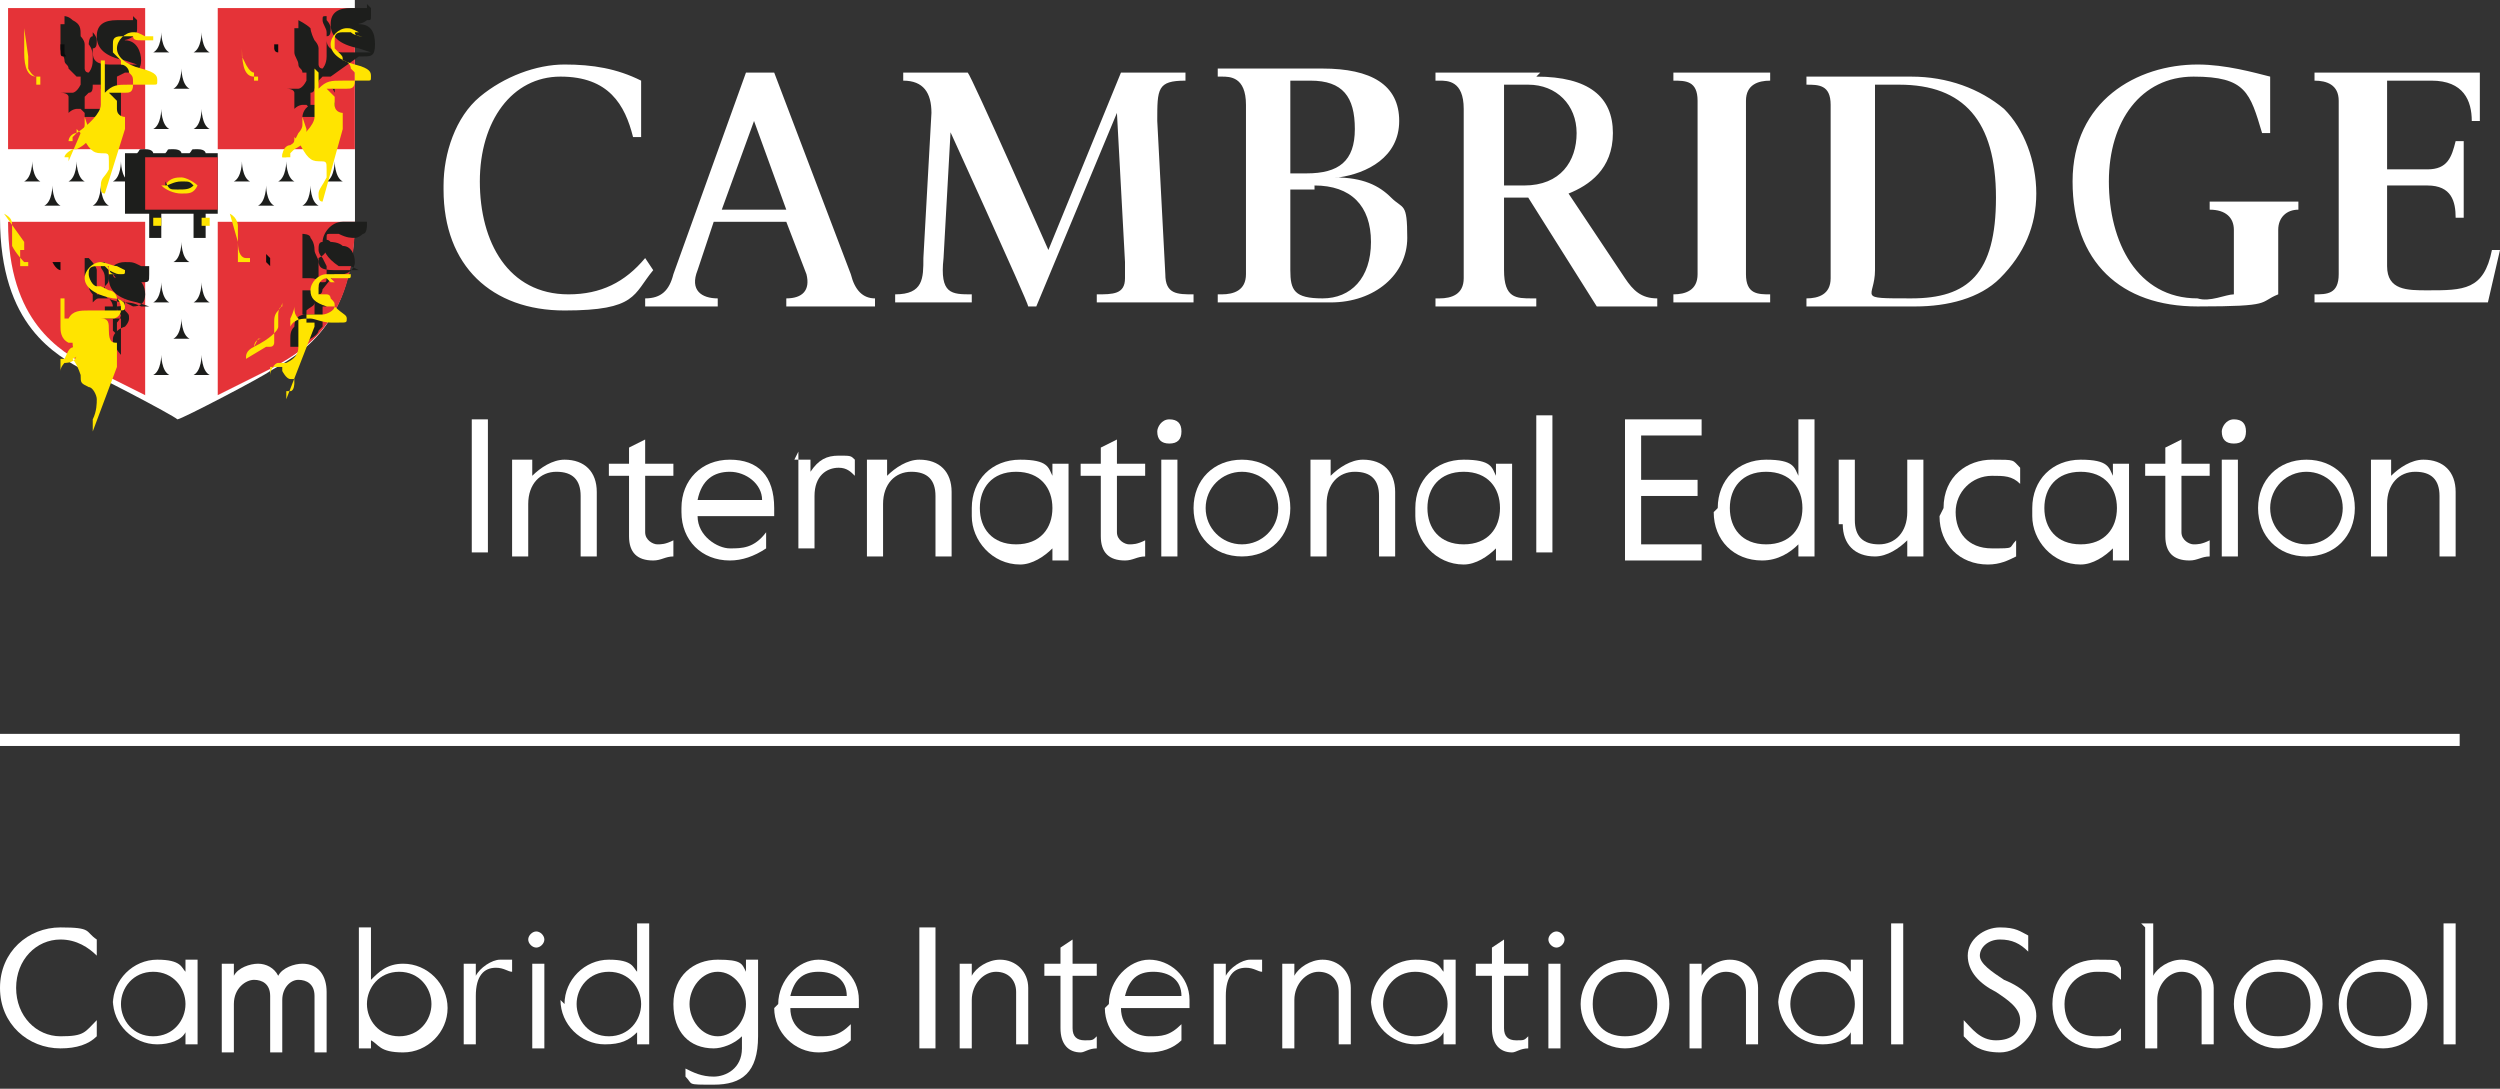 <?xml version="1.0" encoding="UTF-8"?>
<svg id="Layer_1" xmlns="http://www.w3.org/2000/svg" version="1.1" viewBox="0 0 62 27">
  <rect x="0" y="0" width="62" height="27" fill="#333333" stroke="none"/>
  <!-- Generator: Adobe Illustrator 29.4.0, SVG Export Plug-In . SVG Version: 2.1.0 Build 152)  -->
  <defs>
    <style>
      .st0 {
        fill: #0a0c0c;
      }

      .st1 {
        fill: #fff;
      }

      .st2 {
        stroke: #171614;
      }

      .st2, .st3 {
        fill: none;
        stroke-miterlimit: 10;
        stroke-width: 0px;
      }

      .st3 {
        stroke: #ffd102;
      }

      .st4 {
        fill: #1d1e1c;
      }

      .st5 {
        fill: #ffe400;
      }

      .st6 {
        fill: #e53338;
      }
    </style>
  </defs>
  <rect class="st1" x="0" y="18.2" width="61" height=".3"/>
  <g>
    <path class="st1" d="M0,24.5c0-.9.7-1.5,1.5-1.5s.6.1.9.3v.4s0,0,0,0c-.2-.2-.5-.4-.9-.4-.6,0-1.1.5-1.1,1.2s.5,1.2,1.1,1.2.6-.1.9-.4h0v.4c-.2.2-.5.3-.9.3-.8,0-1.5-.6-1.5-1.5Z"/>
    <path class="st1" d="M2.8,24.9c0-.6.5-1.1,1.1-1.1s.6.2.7.3v-.3h.3v2.1h-.3v-.3c-.1.2-.4.3-.7.3-.6,0-1.1-.5-1.1-1.1ZM4.6,24.9c0-.4-.3-.8-.8-.8s-.8.4-.8.8.3.8.8.8.8-.4.8-.8Z"/>
    <path class="st1" d="M5.5,23.9h.3v.3c.1-.2.4-.3.6-.3s.4.1.5.3c.1-.2.4-.3.6-.3.4,0,.6.3.6.7v1.5h-.3v-1.4c0-.3-.2-.4-.4-.4s-.4.2-.4.5v1.3h-.3v-1.4c0-.3-.2-.4-.4-.4s-.5.2-.5.6v1.2h-.3v-2.1Z"/>
    <path class="st1" d="M9.2,25.7v.3h-.3v-3h.3v1.3c.2-.2.4-.4.8-.4.6,0,1.1.5,1.1,1.1s-.5,1.1-1.1,1.1-.6-.2-.8-.3ZM10.7,24.9c0-.4-.3-.8-.8-.8s-.8.4-.8.8.3.8.8.8.8-.4.8-.8Z"/>
    <path class="st1" d="M11.5,23.9h.3v.3c.1-.2.4-.4.6-.4s.2,0,.3,0v.3s0,0,0,0c-.1,0-.2-.1-.4-.1-.3,0-.5.2-.5.7v1.2h-.3v-2.1Z"/>
    <path class="st1" d="M13.1,23.3c0-.1.1-.2.2-.2s.2.1.2.2-.1.2-.2.2-.2-.1-.2-.2ZM13.2,23.9h.3v2.1h-.3v-2.1Z"/>
    <path class="st1" d="M14,24.9c0-.6.5-1.1,1.1-1.1s.6.2.7.3v-1.2h.3v3h-.3v-.3c-.2.2-.4.3-.8.3-.6,0-1.1-.5-1.1-1.1ZM15.9,24.9c0-.4-.3-.8-.8-.8s-.8.4-.8.8.3.8.8.8.8-.4.8-.8Z"/>
    <path class="st1" d="M17,26.8v-.3s0,0,0,0c.2.1.4.2.7.2s.7-.2.7-.7v-.3c-.2.2-.5.3-.7.3-.6,0-1-.4-1-1.1s.5-1.1,1.1-1.1.6.1.7.3v-.3h.3v1.9c0,.9-.4,1.2-1.1,1.2s-.5,0-.7-.2ZM18.5,24.9c0-.4-.3-.8-.7-.8s-.7.4-.7.8.3.8.7.8.7-.4.7-.8Z"/>
    <path class="st1" d="M19.3,24.9c0-.6.5-1.1,1-1.1s1,.4,1,1v.2h-1.7c0,.5.4.7.7.7s.5,0,.8-.3h0v.4c-.2.2-.5.3-.8.3-.6,0-1.1-.5-1.1-1.1ZM21,24.7c0-.4-.3-.6-.7-.6s-.6.2-.7.6h1.4Z"/>
    <path class="st1" d="M22.8,23h.4v3h-.4v-3Z"/>
    <path class="st1" d="M23.8,23.9h.3v.3c.1-.2.4-.4.7-.4.4,0,.7.3.7.7v1.4h-.3v-1.3c0-.3-.2-.5-.5-.5s-.6.3-.6.7v1.2h-.3v-2.1Z"/>
    <path class="st1" d="M26.3,25.5v-1.3h-.4v-.3h.4v-.4l.3-.2v.6h.6v.3h-.6v1.3c0,.2.1.3.3.3s.2,0,.3-.1h0v.3c-.2,0-.3.1-.4.1-.3,0-.5-.2-.5-.6Z"/>
    <path class="st1" d="M27.5,24.9c0-.6.5-1.1,1-1.1s1,.4,1,1v.2h-1.7c0,.5.4.7.7.7s.5,0,.8-.3h0v.4c-.2.2-.5.3-.8.3-.6,0-1.1-.5-1.1-1.1ZM29.3,24.7c0-.4-.3-.6-.7-.6s-.6.2-.7.6h1.4Z"/>
    <path class="st1" d="M30.1,23.9h.3v.3c.1-.2.4-.4.6-.4s.2,0,.3,0v.3s0,0,0,0c-.1,0-.2-.1-.4-.1-.3,0-.5.2-.5.7v1.2h-.3v-2.1Z"/>
    <path class="st1" d="M31.8,23.9h.3v.3c.1-.2.4-.4.7-.4.4,0,.7.3.7.7v1.4h-.3v-1.3c0-.3-.2-.5-.5-.5s-.6.3-.6.7v1.2h-.3v-2.1Z"/>
    <path class="st1" d="M34,24.9c0-.6.5-1.1,1.1-1.1s.6.2.7.3v-.3h.3v2.1h-.3v-.3c-.1.2-.4.3-.7.3-.6,0-1.1-.5-1.1-1.1ZM35.9,24.9c0-.4-.3-.8-.8-.8s-.8.4-.8.8.3.8.8.8.8-.4.8-.8Z"/>
    <path class="st1" d="M37,25.5v-1.3h-.4v-.3h.4v-.4l.3-.2v.6h.6v.3h-.6v1.3c0,.2.1.3.3.3s.2,0,.3-.1h0v.3c-.2,0-.3.1-.4.1-.3,0-.5-.2-.5-.6Z"/>
    <path class="st1" d="M38.4,23.3c0-.1.1-.2.2-.2s.2.1.2.2-.1.2-.2.2-.2-.1-.2-.2ZM38.4,23.9h.3v2.1h-.3v-2.1Z"/>
    <path class="st1" d="M39.2,24.9c0-.6.5-1.1,1.1-1.1s1.1.5,1.1,1.1-.5,1.1-1.1,1.1-1.1-.5-1.1-1.1ZM41.1,24.9c0-.5-.3-.8-.8-.8s-.8.3-.8.8.3.8.8.8.8-.3.8-.8Z"/>
    <path class="st1" d="M41.9,23.9h.3v.3c.1-.2.4-.4.7-.4.4,0,.7.3.7.7v1.4h-.3v-1.3c0-.3-.2-.5-.5-.5s-.6.3-.6.7v1.2h-.3v-2.1Z"/>
    <path class="st1" d="M44.1,24.9c0-.6.5-1.1,1.1-1.1s.6.2.7.3v-.3h.3v2.1h-.3v-.3c-.1.2-.4.3-.7.3-.6,0-1.1-.5-1.1-1.1ZM46,24.9c0-.4-.3-.8-.8-.8s-.8.4-.8.8.3.8.8.8.8-.4.8-.8Z"/>
    <path class="st1" d="M46.9,22.9h.3v3h-.3v-3Z"/>
    <path class="st1" d="M48.7,25.7v-.4h0c.2.2.4.5.8.5s.6-.2.6-.5-.3-.5-.6-.7c-.4-.2-.7-.5-.7-.9s.4-.7.8-.7.5.1.7.2v.4s0,0,0,0c-.2-.2-.4-.3-.7-.3s-.5.2-.5.4.3.4.6.6c.5.2.8.5.8.9s-.4.9-.9.9-.7-.2-.8-.3Z"/>
    <path class="st1" d="M50.9,24.9c0-.7.5-1.1,1.1-1.1s.5,0,.6.2v.3s0,0,0,0c-.2-.2-.3-.2-.6-.2-.4,0-.8.3-.8.8s.3.8.8.8.4,0,.6-.2h0v.3c-.2.1-.4.2-.6.2-.6,0-1.1-.4-1.1-1.1Z"/>
    <path class="st1" d="M53.1,22.9h.3v1.3c.1-.2.4-.4.7-.4.4,0,.8.3.8.7v1.4h-.3v-1.3c0-.3-.2-.5-.5-.5s-.6.3-.6.7v1.2h-.3v-3Z"/>
    <path class="st1" d="M55.4,24.9c0-.6.5-1.1,1.1-1.1s1.1.5,1.1,1.1-.5,1.1-1.1,1.1-1.1-.5-1.1-1.1ZM57.3,24.9c0-.5-.3-.8-.8-.8s-.8.3-.8.8.3.8.8.8.8-.3.8-.8Z"/>
    <path class="st1" d="M58,24.9c0-.6.5-1.1,1.1-1.1s1.1.5,1.1,1.1-.5,1.1-1.1,1.1-1.1-.5-1.1-1.1ZM59.8,24.9c0-.5-.3-.8-.8-.8s-.8.3-.8.8.3.8.8.8.8-.3.8-.8Z"/>
    <path class="st1" d="M60.6,22.9h.3v3h-.3v-3Z"/>
  </g>
  <g>
    <path id="Text" class="st1" d="M61.5,1.8v1.2s-.1,0-.2,0c0-.5-.2-1-1-1h-1.1v2.2h1c.5,0,.6-.3.7-.7h.2v1.9h-.2c0-.4-.1-.8-.7-.8h-1v2c0,.6.5.6,1,.6.9,0,1.4,0,1.6-1,0,0,.2,0,.2,0l-.3,1.3h-4.3v-.2h0c.3,0,.6,0,.6-.5V2.5c0-.4-.3-.5-.6-.5h0v-.2h4M38.2,1.8h-2.6v.2h.1c.2,0,.6,0,.6.7v4.2c0,.4-.3.5-.6.5h-.1v.2h2.5v-.2h-.1c-.4,0-.7,0-.7-.7v-1.8h.6l1.7,2.7h1.5v-.2c-.4,0-.6-.2-.8-.5l-1.4-2.1h0c.5-.2,1.1-.6,1.1-1.5s-.6-1.4-1.9-1.4M37.9,2.1c.7,0,1.2.5,1.2,1.2s-.4,1.3-1.3,1.3h-.5v-2.5c.2,0,.4,0,.6,0ZM43.9,1.8h-2.4v.2h0c.3,0,.6,0,.6.5v4.3c0,.4-.3.5-.6.5h0v.2h2.4v-.2h0c-.3,0-.6,0-.6-.5V2.5c0-.4.3-.5.6-.5h0v-.2M11,4.7c0,1.9,1.2,3,3,3s1.7-.4,2.2-1l-.2-.3c-.5.6-1.1.9-1.9.9-1.5,0-2.2-1.3-2.2-2.8s.8-2.6,2-2.6,1.6.7,1.8,1.5h.2s0-1.4,0-1.4c-.6-.3-1.2-.4-1.9-.4s-1.5.3-2.1.8c-.6.5-.9,1.4-.9,2.2M23.4,2.9s2.1,4.6,2.1,4.7h.2s2-4.8,2-4.8c0,0,.2,3.7.2,3.7v.4c0,.4-.3.4-.7.4,0,0,0,0,0,0v.2h2.4v-.2c-.4,0-.7,0-.7-.5l-.2-3.8c0-.8,0-1,.7-1h0v-.2s-1.6,0-1.6,0c0,0-1.8,4.4-1.8,4.4,0,0-1.9-4.3-2-4.4h-1.6v.2h0c.5,0,.7.3.7.8l-.2,3.6c0,.5,0,.9-.7.9h0v.2h1.9v-.2h0c-.5,0-.8,0-.7-.9,0,0,.2-3.6.2-3.6M47.5,7.6c.8,0,1.6-.2,2.1-.7.6-.6.9-1.3.9-2.1s-.3-1.6-.8-2.1c-.6-.5-1.4-.8-2.3-.8h-2.6v.2h0c.3,0,.6,0,.6.5v4.3c0,.4-.3.5-.6.5h0v.2h2.7ZM47.1,2.1c1.6,0,2.4.9,2.4,2.8s-.7,2.5-2.1,2.5-.9,0-.9-.7V2.1c.1,0,.4,0,.6,0ZM55.4,7.3c-.2,0-.6.2-.9.1-1.5,0-2.2-1.4-2.2-2.9s.8-2.6,2.1-2.6,1.4.4,1.7,1.4h.2s0-1.4,0-1.4c-.4-.1-1.1-.3-1.8-.3-1.5,0-3.1.9-3.1,2.9s1.2,3.1,3.1,3.1,1.5-.1,2-.3v-1.6c0-.3.2-.5.5-.5h0v-.2h-2.2v.2h0c.4,0,.6.2.6.5v1.4M32.6,4.6c.9,0,1.4.5,1.4,1.4s-.5,1.4-1.2,1.4-.8-.2-.8-.7v-2h.6ZM32.5,2c.8,0,1.1.4,1.1,1.2s-.4,1.1-1.2,1.1h-.4v-2.3h.5ZM33.2,4.4c.7-.1,1.5-.5,1.5-1.4s-.7-1.3-1.9-1.3h-2.6v.2h.1c.2,0,.6,0,.6.7v4.2c0,.4-.3.5-.6.5h-.1v.2h2.8c1.1,0,1.9-.7,1.9-1.6s-.1-.7-.4-1c-.3-.3-.7-.5-1.4-.5M19.2,1.8l1.9,5c.1.4.3.6.6.6h0v.2h-2.2v-.2s0,0,0,0c.4,0,.6-.2.5-.6l-.5-1.3h-1.8l-.4,1.2c-.2.5.1.7.5.7h0v.2s-1.8,0-1.8,0v-.2h0c.4,0,.6-.2.7-.6,0,0,1.8-5,1.8-5h.4ZM17.9,5.2h1.6l-.8-2.2-.8,2.2Z"/>
    <g id="Shield">
      <path class="st3" d="M8.6,5.7c0,.5,0,.9-.2,1.3-.1.4-.3.7-.5,1-.4.5-.9.8-1.2.9,0,0-.2.1-1.1.6v-3.7h3"/>
      <path class="st3" d="M3.4,5.7v3.7c-.9-.4-1.1-.5-1.1-.6-.3-.2-.8-.4-1.2-.9-.2-.3-.4-.6-.5-1-.1-.4-.2-.8-.2-1.3h3"/>
      <path class="st2" d="M8.6.4h-3v3h3V.4h0Z"/>
      <path class="st2" d="M3.4.4H.4v3h3V.4h0Z"/>
      <path class="st1" d="M0,0v5.4c0,2.7,1.4,3.4,2.1,3.8.1,0,2.2,1.1,2.3,1.2h0s0,0,0,0c.1,0,2.2-1.1,2.3-1.2.7-.4,2.1-1.1,2.1-3.8V0H0Z"/>
      <path class="st1" d="M5.4,3.7V.2h-1.8v3.5H.2v1.8H.2s0,0,0,0h3.4v4.3c.5.2.9.5.9.5,0,0,0,0,0,0,0,0,0,0,0,0,0,0,.4-.2.9-.5v-4.3h3.4s0,0,0,0v-1.8h-3.4Z"/>
      <g>
        <rect class="st6" x=".2" y=".2" width="3.4" height="3.5"/>
        <rect class="st6" x="5.4" y=".2" width="3.4" height="3.5"/>
        <path class="st6" d="M3.6,5.5H.2c0,2.5,1.3,3.2,2,3.6,0,0,.8.4,1.4.7v-4.3Z"/>
        <path class="st6" d="M5.4,5.5v4.3c.6-.3,1.4-.7,1.4-.7.7-.4,2-1.1,2-3.6h-3.4Z"/>
      </g>
      <g>
        <path class="st4" d="M6.6,4.6h0c0,0,0-.2,0-.2h0c0,.1,0,.2,0,.2,0,0,0,.4-.2.5,0,0,0,0,.2,0,0,0,0,0,0,.2,0-.1,0-.2,0-.2,0,0,.2,0,.2,0-.2-.1-.2-.5-.2-.5Z"/>
        <path class="st4" d="M7.1,4h0c0,0,0-.2,0-.2h0c0,.1,0,.2,0,.2,0,0,0,.4-.2.5,0,0,0,0,.2,0,0,0,0,0,0,.2,0-.1,0-.2,0-.2,0,0,.2,0,.2,0-.2-.1-.2-.5-.2-.5Z"/>
        <path class="st4" d="M7.7,4.6h0c0,0,0-.2,0-.2h0c0,.1,0,.2,0,.2,0,0,0,.4-.2.5,0,0,0,0,.2,0,0,0,0,0,0,.2,0-.1,0-.2,0-.2,0,0,.2,0,.2,0-.2-.1-.2-.5-.2-.5Z"/>
        <path class="st4" d="M8.3,4h0c0,0,0-.2,0-.2h0c0,.1,0,.2,0,.2,0,0,0,.4-.2.5,0,0,0,0,.2,0,0,0,0,0,0,.2,0-.1,0-.2,0-.2,0,0,.2,0,.2,0-.2-.1-.2-.5-.2-.5Z"/>
        <path class="st4" d="M6,4h0c0,0,0-.2,0-.2h0c0,.1,0,.2,0,.2,0,0,0,.4-.2.5,0,0,0,0,.2,0,0,0,0,0,0,.2,0-.1,0-.2,0-.2,0,0,.2,0,.2,0-.2-.1-.2-.5-.2-.5Z"/>
      </g>
      <g>
        <path class="st4" d="M1.3,4.6h0c0,0,0-.2,0-.2h0c0,.1,0,.2,0,.2,0,0,0,.4-.2.5,0,0,0,0,.2,0,0,0,0,0,0,.2,0-.1,0-.2,0-.2,0,0,.2,0,.2,0-.2-.1-.2-.5-.2-.5Z"/>
        <path class="st4" d="M1.9,4h0c0,0,0-.2,0-.2h0c0,.1,0,.2,0,.2,0,0,0,.4-.2.5,0,0,0,0,.2,0,0,0,0,0,0,.2,0-.1,0-.2,0-.2,0,0,.2,0,.2,0-.2-.1-.2-.5-.2-.5Z"/>
        <path class="st4" d="M2.5,4.6h0c0,0,0-.2,0-.2h0c0,.1,0,.2,0,.2,0,0,0,.4-.2.5,0,0,0,0,.2,0,0,0,0,0,0,.2,0-.1,0-.2,0-.2,0,0,.2,0,.2,0-.2-.1-.2-.5-.2-.5Z"/>
        <path class="st4" d="M3,4h0c0,0,0-.2,0-.2h0c0,.1,0,.2,0,.2,0,0,0,.4-.2.5,0,0,0,0,.2,0,0,0,0,0,0,.2,0-.1,0-.2,0-.2,0,0,.2,0,.2,0-.2-.1-.2-.5-.2-.5Z"/>
        <path class="st4" d="M.8,4h0c0,0,0-.2,0-.2h0c0,.1,0,.2,0,.2,0,0,0,.4-.2.5,0,0,0,0,.2,0,0,0,0,0,0,.2,0-.1,0-.2,0-.2,0,0,.2,0,.2,0-.2-.1-.2-.5-.2-.5Z"/>
      </g>
      <g>
        <path class="st4" d="M4.5,6h0c0,0,0-.2,0-.2h0c0,.1,0,.2,0,.2,0,0,0,.4-.2.5,0,0,0,0,.2,0,0,0,0,0,0,.2,0-.1,0-.2,0-.2,0,0,.2,0,.2,0-.2-.1-.2-.5-.2-.5Z"/>
        <path class="st4" d="M4.5,7.9h0c0,0,0-.2,0-.2h0c0,.1,0,.2,0,.2,0,0,0,.4-.2.5,0,0,0,0,.2,0,0,0,0,0,0,.2,0-.1,0-.2,0-.2,0,0,.2,0,.2,0-.2-.1-.2-.5-.2-.5Z"/>
        <g>
          <path class="st4" d="M5,7h0c0,0,0-.2,0-.2h0c0,.1,0,.2,0,.2,0,0,0,.4-.2.5,0,0,0,0,.2,0,0,0,0,0,0,.2,0-.1,0-.2,0-.2,0,0,.2,0,.2,0-.2-.1-.2-.5-.2-.5Z"/>
          <path class="st4" d="M4,7h0c0,0,0-.2,0-.2h0c0,.1,0,.2,0,.2,0,0,0,.4-.2.5,0,0,0,0,.2,0,0,0,0,0,0,.2,0-.1,0-.2,0-.2,0,0,.2,0,.2,0-.2-.1-.2-.5-.2-.5Z"/>
        </g>
      </g>
      <g>
        <path class="st4" d="M5,8.8h0c0,0,0-.2,0-.2h0c0,.1,0,.2,0,.2,0,0,0,.4-.2.5,0,0,0,0,.2,0,0,0,0,0,0,.2,0-.1,0-.2,0-.2,0,0,.2,0,.2,0-.2-.1-.2-.5-.2-.5Z"/>
        <path class="st4" d="M4,8.8h0c0,0,0-.2,0-.2h0c0,.1,0,.2,0,.2,0,0,0,.4-.2.5,0,0,0,0,.2,0,0,0,0,0,0,.2,0-.1,0-.2,0-.2,0,0,.2,0,.2,0-.2-.1-.2-.5-.2-.5Z"/>
      </g>
      <g>
        <path class="st4" d="M4.5,1.7h0c0,0,0-.2,0-.2h0c0,.1,0,.2,0,.2,0,0,0,.4-.2.5,0,0,0,0,.2,0,0,0,0,0,0,.2,0-.1,0-.2,0-.2,0,0,.2,0,.2,0-.2-.1-.2-.5-.2-.5Z"/>
        <g>
          <path class="st4" d="M5,.8h0c0,0,0-.2,0-.2h0c0,.1,0,.2,0,.2,0,0,0,.4-.2.5,0,0,0,0,.2,0,0,0,0,0,0,.2,0-.1,0-.2,0-.2,0,0,.2,0,.2,0-.2-.1-.2-.5-.2-.5Z"/>
          <path class="st4" d="M4,.8h0c0,0,0-.2,0-.2h0c0,.1,0,.2,0,.2,0,0,0,.4-.2.5,0,0,0,0,.2,0,0,0,0,0,0,.2,0-.1,0-.2,0-.2,0,0,.2,0,.2,0-.2-.1-.2-.5-.2-.5Z"/>
        </g>
        <g>
          <path class="st4" d="M5,2.7h0c0,0,0-.2,0-.2h0c0,.1,0,.2,0,.2,0,0,0,.4-.2.5,0,0,0,0,.2,0,0,0,0,0,0,.2,0-.1,0-.2,0-.2,0,0,.2,0,.2,0-.2-.1-.2-.5-.2-.5Z"/>
          <path class="st4" d="M4,2.7h0c0,0,0-.2,0-.2h0c0,.1,0,.2,0,.2,0,0,0,.4-.2.5,0,0,0,0,.2,0,0,0,0,0,0,.2,0-.1,0-.2,0-.2,0,0,.2,0,.2,0-.2-.1-.2-.5-.2-.5Z"/>
        </g>
      </g>
      <g>
        <path class="st4" d="M2.9,1.9h0c0,0,0,.1,0,.1,0,.2,0,.2.1.2s0,0,0,0h0c0,0,0,0,0,0,0,0,0,0,0,.1,0,0,0,0,0,.1,0,0,0,0,0,.1s0,0,0,0c0,0,0,.1,0,.2,0,0,0,.1,0,.2,0,0,0,0,0,.1s0,0,0,0c0,0,0,0,0,0s0,0,0,0c0,0,0,0,0,0s0,0,0,0h0s0,0,0,0c0,0,0,0,0,0,0,0,0,0-.2,0,0,0,0,0,0,0,0,0,0,0,0,0,0,0,0,0,0-.1s0-.1,0-.2c0,0,0,0-.1,0s0,0,0,0h0s0,0,0,0,0,0,0,0h0c0,0,0-.1,0-.2,0,0,0,0,0,0h.1c0,0,0,0,0-.1s0,0,0,0h-.1c0,0,0,0-.1,0,0,0,0,0,0,0,0,0,0,0,0,0,0,0,0,0,0,0s0,0,0,0c0,0,0,0,0,0,0,0,0,0,0,0h0s0,0,0,0c0,0,0,0,0,.2h0c0,.1,0,.2-.2.3,0,0,0,0,0,0,0,0,0,0,0,0,0,0,0,0,0,0,0,0,0,0,0,0,0,0,0,0,0,0h0c0,0,0,0,0,0,0,0,0,0,0,0,0,0,0,0,0,0s0,0,0,0h0s-.1,0-.1,0c0,0-.1,0-.2,0,0,0,0,0,0,0s0,0,0,0c0,0,0,0,0,0,0,0,0-.2,0-.2,0,0,0,0,0,0,0,0,0,0,0,0h0s0,0,0,0c0,0,0,0,0,0,0,0,.1,0,.2,0s0,0,.1,0c0,0,0,0,.1,0,0,0,.1,0,.1-.1s0,0,0-.2c0-.1-.1-.2-.1-.2s0-.1,0-.1h0c0,0,0,0,0,0,0,0,0,0,0,0,0,0-.1,0-.2,0,0,0,0,0,0,0s0,0,0,0h0s0,0,0,0,0,0,0,0h0c0,.1,0,.2-.1.2,0,0,0,0,0,0,0,0,0,0,0,0,0,0,0,0-.1.1,0,0,0,0,0,0,0,0,0,0,0,0,0,0,0,0,0,0,0,0,0,0,0,0h0c0,.1,0,.2,0,.3,0,0,0,.1,0,.1s0,0,0,0c0,0-.1-.1-.1-.1s0,0,0,0c0,0,0,0,0,0h-.1c0,0-.1,0-.2.1,0,0,0,0,0,0,0,0,0,0,0,0h0s0-.1,0-.1c0,0,0-.1,0-.2h0c0-.1,0-.1,0-.1,0,0,0-.1-.2-.1,0,0,0,0,0,0s0,0,0,0c0,0,.1,0,.2,0s0,0,.1,0h0s0,0,0,0c0,0,.1,0,.2-.2,0,0,0-.1,0-.1,0,0,0-.1,0-.1s0,0-.1,0c0,0,0,0,0,0h0s0,0,0,0c0,0,0,0,0,0,0,0,0,0-.2-.2,0-.1-.1-.1-.1-.2,0-.1-.1-.2-.1-.3h0c0-.1,0-.2,0-.3s0,0,0,0c0,0,0,0,0-.1h0c0-.1,0-.1,0-.2,0,0,0,0,0,0,0,0,0,0,.1,0,0,0,0,0,0,0s0,0,0,0h0c0-.1,0-.2,0-.2s0,0,0,0c0,0,0,0,0,0,0,0,0,0,0,0,0,0,0,0,0,0,0,0,.1,0,.2.1.2.1.2.2.2.4,0,0,0,0,0,0,0,0,.1.1.1.2s0,.1,0,.2h0c0,.1,0,.1,0,.2,0,0,0,.1,0,.2,0,0,0,.1.1.1,0,0,.1-.1.1-.3h0s0,0,0,0c0,0,0,0,0,0,0,0,0,0,0,0h0c0,0,0-.1,0-.1,0,0,0,0,0,0h0c0-.2-.1-.3-.1-.3s0-.2.1-.2,0,0,0,0h0c0-.1,0-.2,0-.2h0s0,0,0,0h0s0,0,0,0c0,0,0,0,0,0,0,0,0,0,0,0,0,0,0,0,0,0,0,0,0,0,0,0,0,0,0,0,0,0s0,0,0,0c0,0,0,0,0,0,0,0,0,0,0,0,0,0,0,0,0,0,0,0,0,0,0,0,0,0,0,0,0,0h0s0,0,0,0,0,0,0,0c0,0,0,0,0,0,0,0,0,0,0,.1h0c0,0,.1.1.1.2s0,.2-.1.2c0,0,0,0,0,.1,0,.2.1.3.4.3h.2c.1,0,.2,0,.3,0,.1,0,.2,0,.2,0s0,0,0,0c0,0,0,0,0,0,0,0,0,0-.3-.1-.5-.1-.7-.3-.7-.6s.2-.4.5-.4.2,0,.3,0h.1c0,0,0,0,0,0,0,0,0,0,0-.1,0,0,0,0,0,0s0,0,.1.1c0,0,0,.1,0,.2s0,.1-.1.2c0,0-.1.1-.3.1s-.2,0-.4-.2c0,0-.1,0-.1,0s0,0,0,0,0,0,.1,0c.1,0,.2,0,.2.1.1,0,.2,0,.3.1.3,0,.4.3.4.5s-.1.3-.3.3,0,0-.1,0"/>
        <path class="st5" d="M3.1,3.2s0,0,0,0h0s0,0,0,0h0c0,0,0-.1,0-.1h0c0,0,0,0,0-.1,0,0,0,0,0,0,0,0,0,0,0,0s0,0,0,0c0,0,0,0,0,0,0,0,0,0,0,0s0,0,0-.1h0s0,0,0,0c0,0,0,0,0,0,0,0,0,0,0,0s0,0,0,0h0s0,0,0,0h0s0,0,0,0h0c0,0,0,0,0,0h0s0,0,0,0h0c0,0-.2,0-.2-.2v-.2c0,0-.1-.1-.2-.2,0,0,0,0,0,0h0s0,0,0,0c0,0,0,0,0,0h0s0,0,.2,0c0,0,.1,0,.2,0,.1,0,.2,0,.2-.2s0-.2-.1-.3c0,0,0,0,0,0s0,0,0,0h0s0,0,0,0c0,0,0,0,0,0s0,0,0,0c0-.1-.1-.2-.2-.2s0,0,0,0,0,0,0,0h0c0,0,0,0,0,0s0,0,0,0c0,0,0,0,0,0h0s0-.1,0-.1c0,0,0,0-.1-.1,0,0,0,0,0,0,0,0,0,0,0,0s0,0,0,0,0,0,0,0c0,0,0,0,0,0s0,0,0,0c0,0,0,0-.1-.1,0,0,0-.1,0-.2,0-.1,0-.2.2-.2s.1,0,.2,0h.1c0,.1.1.1.2.1s0,0,0,0c0,0,0,0,0,0,0,0,0,0,0,0s0,0,0,0h0s0,0,0,0c0,0,0,0,0,0,0,0-.1,0-.1,0,0,0,0,0,0,0,0,0,0,0,0,0s0,0,0,0,0,0,0,0c0,0,0,0,.1,0h.1c0,0,.2,0,.2,0s0,0,0,0,0,0,0-.1c0,0,0,0,0,0,0,0,0,0,0,0h0s0,0,0,0c0,0,0,0,0,0s0,0,0,0h-.2c-.2-.1-.2-.1-.3-.1-.2,0-.4.2-.4.4s.2.4.6.5c.4.1.4.2.4.3s0,.1-.1.1,0,0,0,0c0,0,0,0-.2,0-.1,0-.2,0-.4,0-.3,0-.4,0-.6.2,0,0,0,0,0,0h0s0,0,0,0h0s0,0,0,0c0,0,0,0,0,0,0,0,0,0,0,0,0,0,0,0,0,0,0,0,0,0,0,0h0c0,0,0,0,0,0s0,0,0,0c0,0,0,0,0,0,0,0,0,0,0,0s0,0,0,0c0,0,0,0,0,0h0c0,0,0,0,0,0,0,0,0,0,0-.1,0,0,0,0,0,0s0,0,0,0c0,0,0,0,0,0,0,0,0,0,0,0,0,0,0,0,0,0h0s0,0,0,0h0s0,0,0,0h0s0,0,0,0,0,0,0,0h0s0,0,0,0,0,0,0,0,0,0,0,0h0c0,0,0,0,0,0h0s0,0,0,0c0,0,0,0,0,0s0,0,0,0c0,0,0,0,0-.1,0,0,0-.1,0-.2,0-.2,0-.2,0-.2s0,0,0,0h0s0,0,0,0c0,0,0,0,0,0,0,0,0,0,0,0,0,0,0,0,0,0h0s0-.1,0-.1h0s0,0,0,0h0c0,0,0-.1,0-.1h0s0,0,0,0c0,0,0,0-.1,0,0,0,0,0,0,0s0,0,0,0,0,0,0,0h0c0,0,0-.1,0-.2h0s0,0,0,0h0c0,0,0,0,0,0,0,0,0,0,0,0h0s0,0,0,0c0,0,0,0,0,0h0s0,0,0,0h0s0,0,0,0h0s0,0,0,0c0,0,0,0,0,0h0s0,0,0,0h0s0,0,0,0,0,0,0,0c0,0,0,0,0,0,0,0,0,0,0,0s0,.1,0,.2h0c0,0,0,0,0,0h0c0,0,0-.1,0-.1h0s0,0,0,0c0,0,0,0,0,0h0c0,.1,0,.2,0,.2,0,0,0,0,0,.1,0,0,0,0,0,.1,0,0,0,0,0,0s0,0,0,0,0,0,0,0c0,0,0,0,0,0h0s0,0,0,.2,0,.3,0,.4v.2c0,0,0,0,0,0,0,.2-.3.5-.6.7-.1,0-.2.1-.2.2h0s0,0,0,0c0,0,.1,0,.1,0h0c0,0,0,0,0,0,0,0,0,0,0,0,0,0,0,0,0,0s0,0,0,0h0s0,0,0,0h0c0,0,0,.1,0,.2,0,0,0,0,0-.1h0c0-.1,0-.1,0-.2s0,0,0,0h0s0,0,0,0,0,0,0,0h0c0,0,0,0,0,0,0,0,0,0,.1-.1,0,0,0,0,0,0h0s0,0,0,0h0s0,0,0,0,0,0,0,0h0c0,0,0,.1,0,.1s0,0,0,0c0,0,0,0,0-.1s0,0,0,0,0,0,0,0h0c0,0,0,0,0,0,0,0,0,0,0,0,0,0,0,0,0,0,0,0,0,0,0,0,0,0,0,0,0,0s0,0,0-.1c0,0,0,0,0,0,0,0,0,0,0,0s0,0,0,0,0,0,0,0c0,0,0,0,0,0,0,0,0,0,0,0s0,0,0,0c0,0,0,0,0,0h0s0,0,0,0,0,0,0,0c0,0,0,0,0,0,0,0,0,0,0,0s0,0,0,0c0,0,0,0,0,0h0s0,0,0,0c0,0,0,0,.1.1.2.4.3.5.5.5.2,0,.2,0,.2.2s0,.1,0,.2c-.1.2-.2.2-.2.4h0s0,0,0,0c0,0,0,0,0,0h0s0,0,0,0h0s0,0,0,0h0s0,0,0,0c0,0,0,0,0,0,0,0,0,0,0,0h0c0,.1,0,.2.1.2"/>
        <path class="st5" d="M.8,1.1s0,0,0,0h0c0,.1,0,.1,0,.1,0,0,0,0,0,0s0,0,0,0c0,0,0,0,0,0s0,0,0,0c0,0,0,0,0,0"/>
        <path class="st5" d="M.6.7h0c0,.1,0,.2,0,.4s0,0,0,.1c0,0,0,0,0,.1,0,.4.1.6.3.6s0,0,.1,0c0,0,0,0,0,0s0,0,0,0h0c0,0,0,.1,0,.1h0c0,0,0,.1,0,.1h0s0,0,0,0h0s0,0,0,0c0,0,0,0,0,0h0c0,0,0,0,0,0,0,0,0,0,0,0,0,0,0,0,0,0s0,0,0,0h0s0,0,0,0h0s0,0,0,0,0,0,0,0h-.1c0,0,0-.1,0-.1,0,0,0-.1,0-.1s0,0,0,0,0,0,0,0c0,0,0,0,0,0,0,0,0,0,0,0s0,0,0,0c-.1,0-.2-.2-.2-.2s0,0,0,0h0s0,0,0,0h0s0,0,0,0,0,0,0,0c0,0,0,0,0,0,0,0,0,0,0,0,0,0,0,0,0,0h0c0-.1,0-.1,0-.1,0,0,0,0,0,0,0,0,0,0,0,0s0,0,0,0c0,0,0,0,0,0s0,0,0,0,0,0,0,0c0,0,0,0,0,0h0s0,0,0,0c0,0,0,0,0,0,0,0,0,0,0,0s0,0,0,0c0-.1,0-.2,0-.2h0s0,0,0,0Z"/>
        <path class="st5" d="M.9,2.7s0,0,0,0c0,0,0,0,0,0,0,0,0,0-.1,0,0,0,0,0-.1,0h0s0,0,0,0h0c0,0,0,0,0,0,0,0,.1,0,.2,0"/>
        <path class="st5" d="M2,3.3s0,0,0,0c0,0,.1-.1.1-.2h0c0-.1,0-.1,0-.1s0,0,0,0h0s0,0,0,0,0,0,0,0h0c0,0,0,0,0,0s0,0,0,0c0,0,0,0,0,0,0,0,0,0,0,0,0,0,0,0,0,0s0,0,0,0h0s0,0,0,0,0,0,0,0h0c0,0,0,0,0,0,0,0,0,0,0,0h0s0-.1,0-.2,0,0,0,0h0c0,0,0,0,0,0,0,0,0,0,0,0,0,0,0,0,0,0,0,0,0,0,0,0h0s0,0,0,0h0s0,0,0,0h0s0,0,0,.1c0,0,0,0,.1.3,0,0,0,.1,0,.2,0,.1-.1.2-.3.3h-.1c0,0-.2.1-.2.2,0,0,0,0,.1,0h0s0,0,0,0c0,0,0,0,0,0,0,0,0,0,0,0h0s0,0,0,0h0s0,0,0,0c0,0,0,0,0,0,0,0,0,0,0,.1s0,0,0,0"/>
        <path class="st5" d="M1.7,2.8s0,0,0,0c0,0,0,0,0,0s0,0,0,0h0s0,0,0,0,0,0,0,0h0s0,0,0,0c0,0,0,0,0,0s0,0-.1,0"/>
        <path class="st5" d="M2.6,3h0s0,0,0,0h0s0,0,0,0c0,0,.1,0,.1-.1s0,0,0,0c0,0-.1,0-.2.1"/>
        <path class="st0" d="M1.5,1s0,0,0,0,0,0,0,0c0,0,0-.1,0-.2s0,0,0,0h0s0,0,0,0c0,0,0,0,0,0,0,0,0,0,0,0h0s0,0,0,0h0Z"/>
        <path class="st0" d="M1.3.8h0s0,0,0,0h0s0,0,0,0c0,0,0,0,0,0s0,0,0,0h0c0,0,0-.1,0-.2h0s0,0,0,0,0,0,0,0h0Z"/>
        <path class="st0" d="M1.5,1.1h0s0,0,0,0c0,0,0,0,0,0,0,0,0,0,0,0,0,0,0,0,0,0s0,0,0,.1h0c0,.2,0,.2.1.2s0,0,0-.1c0-.1,0-.2,0-.2s0,0,0,0h0s0,0,0,0h0Z"/>
        <path class="st5" d="M1.5,1.2h0s0,0,0,0h0s0,0,0,0h0c0,0,0,.1,0,.1s0,0,0,0h0c0-.1,0-.1,0-.1,0,0,0,0,0,0,0,0,0,0,0,0h0s0,0,0,0Z"/>
      </g>
      <g>
        <path class="st4" d="M8.2,1.9h0c0,0,0,.1,0,.1,0,.2,0,.2.1.2s0,0,0,0h0c0,0,0,0,0,0,0,0,0,0,0,.1,0,0,0,0,0,.1,0,0,0,0,0,.1s0,0,0,0h0c0,0,0,.1,0,.1,0,.1,0,.2,0,.2,0,0,0,0,0,.1s0,0,0,.1h0c0,0,0,.1,0,.1,0,0,0,0,0,0,0,0,0,0,0,0h0s0,0,0,0c0,0,0,0,0,0,0,0,0,0-.1,0,0,0-.1,0-.1,0,0,0,0,0,0,0,0,0,0,0,0-.1,0,0,0-.1,0-.2,0,0,0,0-.1,0s0,0,0,0h0s0,0,0,0c0,0,0,0,0-.1,0,0,0-.1.1-.1h.1c0,0,0,0,0-.1s0,0,0,0h-.1c0,0,0,0-.1,0,0,0,0,0,0,0,0,0,0,0,0,0,0,0,0,0,0,0,0,0,0,0,0,0s0,0,0,0c0,0,0,0,0,0,0,0,0,0,0,0,0,0,0,.1,0,.2h0s0,0,0,0c0,0,0,.2-.2.2,0,0,0,0,0,0,0,0,0,0,0,0,0,0,0,0,0,0,0,0,0,0,0,0,0,0,0,0,0,0h0c0,0,0,0,0,0,0,0,0,0,0,0,0,0,0,0,0,0s0,0,0,0h0s-.1,0-.1,0c0,0-.1,0-.2,0,0,0,0,0,0,0,0,0,0,0,0,0,0,0,0-.2.2-.3,0,0,0,0,0,0,0,0,0,0,0,0,0,0,0,0,0,0,0,0,0,0,0,0,0,0,.1,0,.2,0s0,0,.2,0c0,0,0,0,.1,0,0,0,.1,0,.1-.1s0,0,0-.2c0,0-.1-.2-.1-.2s0,0,0-.2c0,0,0,0,0,0,0,0,0,0,0,0s0,0-.1,0c0,0-.1,0-.1,0s0,0,0,0h0s0,0,0,0,0,0,0,0c0,0,0,0,0,0,0,0,0,0-.1.1,0,0,0,0,0,0h0c0,0,0,.1-.1.2,0,0,0,0,0,0,0,0,0,0,0,0,0,0,0,.1-.1.1h0c0,.1,0,.2,0,.3,0,0,0,.1,0,.1s0,0,0,0c0,0-.1-.1-.1-.1s0,0,0,0c0,0,0,0,0,0h-.1c0,0-.1,0-.2.1,0,0,0,0,0,0,0,0,0,0,0,0h0s0,0,0-.1c0,0,0-.2,0-.2h0c0-.1,0-.1,0-.1,0,0,0-.1-.2-.1,0,0,0,0,0,0s0,0,0,0c0,0,.1,0,.2,0s0,0,.1,0h0s0,0,0,0c0,0,.1,0,.2-.2,0,0,0-.1,0-.1,0,0,0-.1,0-.1s0,0-.1,0c0,0,0,0,0,0h0s0,0,0,0c0,0,0,0,0,0s0,0,0,0c0,0,0,0,0,0,0-.1-.1-.1-.1-.2,0-.1-.1-.2-.1-.3h0c0-.1,0-.2,0-.3s0,0,0,0c0,0,0,0,0-.1h0c0-.1,0-.1,0-.2,0,0,0,0,0,0,0,0,0,0,.1,0h0s0,0,0,0,0,0,0,0h0c0-.1,0-.2,0-.2s0,0,0,0c0,0,0,0,0,0,0,0,0,0,0,0s0,0,0,0,0,0,0,0c0,0,.2.1.3.2,0,0,0,.1.1.3,0,0,.1.1.1.2s0,.1,0,.2c0,0,0,0,0,0,0,0,0,0,0,0,0,0,0,.1,0,.2,0,0,0,.1.1.1,0,0,.1-.1.1-.3h0c0-.1,0-.2,0-.2h0c0,0,0-.2,0-.2h0c0,0,0,0,0-.2,0-.1-.1-.2-.1-.3s0-.1.1-.1,0,0,0,0h0s0,0,0,0h0c0-.1,0-.1,0-.1h0s0,0,0,0h0s0,0,0,0c0,0,0,0,0,0,0,0,0,0,0,0h0s0,0,0,0c0,0,0,0,0,0s0,0,0,0c0,0,0,0,0,0h0c0,0,0,0,0,.1,0,0,0,0,0,0h0s0,0,0,0,0,0,0,0c0,0,0,0,0,0,0,0,0,0,0,.1h0c0,0,.1.1.1.2s0,.2-.1.2c0,0,0,0,0,.1,0,.2.2.3.4.3h.2c.1,0,.2,0,.3,0,.1,0,.2,0,.2,0s0,0,0,0c0,0,0,0-.3-.1-.5-.1-.7-.3-.7-.6s.2-.4.5-.4.2,0,.3,0h.1c0,0,0,0,0,0,0,0,0,0,0-.1,0,0,0,0,0,0s0,0,.1.1c0,0,0,.1,0,.2s0,.1-.1.1c0,0-.1.1-.3.1s-.2,0-.4-.2c0,0,0,0-.1,0s0,0,0,0,0,0,.1,0c.1,0,.2,0,.2.1.1,0,.2,0,.3.1.3,0,.4.2.4.5s-.1.3-.3.3,0,0-.1,0"/>
        <path class="st5" d="M8.5,3.2s0,0,0,0h0c0,0,0-.1,0-.2s0,0,0,0h0c0,0,0,0,0-.1s0,0,0,0h0s0,0,0,0c0,0,0,0,0,0,0,0,0,0,0,0s0-.1,0-.1h0s0,0,0,0c0,0,0,0,0,0s0,0,0,0h0s0,0,0,0c0,0,0,0,0,0h0s0,0,0,0c0,0,0,0,0,0h0s0,0,0,0h0c0,0-.2,0-.2-.2v-.2c0,0-.1-.1-.2-.2,0,0,0,0,0,0h0s0,0,0,0c0,0,0,0,0,0,0,0,.2,0,.3,0,0,0,.1,0,.2,0,.1,0,.2,0,.2-.2s0-.1,0-.2c0,0,0,0-.1-.1,0,0,0,0,0,0s0,0,0,0h0s0,0,0,0c0,0,0,0,0,0,0,0,0,0,0,0,0-.1-.1-.2-.2-.2s0,0,0,0,0,0,0,0c0,0,0,0,0,0,0,0,0,0,0,0s0,0,0,0c0,0,0,0,0,0,0,0,0,0,0,0h0c0-.1,0-.1-.1-.2h0s0,0,0,0,0,0,0,0,0,0,0,0c0,0,0,0,0,0s0,0,0,0c0,0,0,0-.1-.1,0,0,0-.1,0-.2,0-.1,0-.2.2-.2s.1,0,.2,0h.1c0,.1.1.1.2.1s0,0,0,0c0,0,0,0,0,0,0,0,0,0,0,0,0,0,0,0,0,0,0,0-.2,0-.3-.1,0,0,0,0,0,0,0,0,0,0,0,0s0,0,0,0h0s.1,0,.1,0h.1c0,0,.2,0,.2,0s0,0,0,0,0,0,0,0c0,0,0,0,0,0s0,0,0,0h0s0,0,0,0c0,0,0,0,0,0s0,0,0,0h-.2c-.2-.1-.2-.1-.3-.1-.2,0-.4.2-.4.4s.2.4.6.5c.4.1.4.2.4.3s0,.1-.1.1,0,0,0,0c0,0,0,0-.2,0-.1,0-.2,0-.4,0-.3,0-.4,0-.6.2,0,0,0,0,0,0h0s0,0,0,0c0,0,0,0,0,0h0c0,0,0,0,0,0,0,0,0,0,0,0,0,0,0,0,0,0h0c0,0,0,0,0,0s0,0,0,0c0,0,0,0,0,0,0,0,0,0,0,0h0s0,0,0,0c0,0,0,0,0,0,0,0,0,0,0,0h0c0,0,0,0,0,0,0,0,0,0,0-.1,0,0,0,0,0,0s0,0,0,0c0,0,0,0,0,0,0,0,0,0,0,0h0s0,0,0,0h0s0,0,0,0h0s0,0,0,0,0,0,0,0h0s0,0,0,0,0,0,0,0,0,0,0,0c0,0,0,0,0,0,0,0,0,0,0,0h0s0,0,0,0c0,0,0,0,0,0s0,0,0,0c0,0,0,0,0-.1,0,0,0-.1,0-.2h0c0-.2,0-.2,0-.2s0,0,0,0h0c0,.1,0,.2,0,.2,0,0,0,0,0,0,0,0,0,0,0,0,0,0,0,0,0,0,0,0,0,0-.1-.1,0,0,0,0,0,0h0c0,0,0-.1,0-.1h0s0,0,0,0h0c0,0,0,0,0,0,0,0,0,0,0,0s0,0,0,0h0s0,0,0,0c0,0,0-.1,0-.2h0s0,0,0,0h0c0,0,0,0,0,.1h0s0,0,0,0c0,0,0,0,0,0h0s0,0,0,0h0s0,0,0,0h0s0,0,0,.1h0c0,0,0,0,0,0s0,0,0,0c0,0,0,0,0,0,0,0,0,0,0,0s0,0,0,.1c0,0,0,0,0,0s0,0,0,0h0s0,0,0,0c0,0,0,0,0,0,0,0,0,0,0,0h0c0,.1,0,.2,0,.2,0,0,0,0,0,.1,0,0,0,0,0,.1,0,0,0,0,0,0s0,0,0,0,0,0,0,0c0,0,0,0,0,0h0s0,0,0,.2,0,.3,0,.4v.2c0,0,0,0,0,0,0,.2-.3.5-.6.7-.1,0-.2.1-.2.3,0,0,0,0,.1,0,0,0,.1,0,.1,0h0c0,0,0,0,0,0,0,0,0,0,0,0,0,0,0,0,0,0s0,0,0,0h0s0,0,0,0h0c0,0,0,.1,0,.2,0,0,0,0,0,0,0,0,0,0,0,0h0c0-.1,0-.1,0-.2h0c0,0,0-.1,0-.1,0,0,0,0,0,0s0,0,0,0h0c0,0,0,0,0,0,0,0,0,0,.1-.1,0,0,0,0,0,0s0,0,0,0h0s0,0,0,0,0,0,0,0h0c0,0,0,.1,0,.1,0,0,0,0,0-.2,0,0,0,0,0,0s0,0,0,0h0c0,0,0,0,0,0s0,0,0,0c0,0,0,0,0,0,0,0,0,0,0,0,0,0,0,0,0,0,0,0,0,0,0,0,0,0,0,0,0-.2,0,0,0,0,0,0s0,0,0,0,0,0,0,0c0,0,0,0,0,0,0,0,0,0,0,0s0,0,0,0c0,0,0,0,0,0,0,0,0,0,0,0,0,0,0,0,0,0s0,0,0,0c0,0,0,0,0,0,0,0,0,0,0,0s0,0,0,0c0,0,0,0,0,0,0,0,0,0,0,0h0s0,0,0,0c0,0,0,0,.1.1.2.4.3.5.5.5.2,0,.2,0,.2.2s0,.1,0,.2c-.1.2-.2.3-.2.4h0s0,0,0,0c0,0,0,0,0,0h0s0,0,0,0h0s0,0,0,0h0s0,0,0,0,0,0,0,0h0c0,.1,0,.2.1.2"/>
        <path class="st5" d="M6.2,1.2h0s0,0,0,0c0,0,0,0,0,0s0,0,0,0c0,0,0,0,0,0s0,0,0,0c0,0,0,0,0,0,0,0,0,0,0,.1"/>
        <path class="st5" d="M6,.7h0c0,0,0,.2,0,.3h0s0,.2,0,.2h0c0,.5.1.7.3.7s0,0,.1,0c0,0,0,0,0,0,0,0,0,0,0,0h0c0,0,0,.1,0,.1,0,0,0,0,0,0,0,0,0,0,0,0,0,0,0,0,0,0,0,0,0,0,0,0,0,0,0,0,0,0h0c0,0,0,0,0,0,0,0,0,0,0,0,0,0,0,0,0,0s0,0,0,0h0s0,0,0,0h0s0,0,0,0c0,0,0,0,0,0s0,0,0,0h-.1c0,0,0-.1,0-.1,0,0,0,0,0-.1s0,0,0,0,0,0,0,0c0,0,0,0,0,0s0,0,0,0c0,0,0,0,0,0,0,0,0,0,0,0-.1,0-.2-.2-.2-.2s0,0,0,0h0s0,0,0,0c0,0,0,0,0,0s0,0,0,0c0,0,0,0-.1-.2,0,0,0-.1,0-.1,0,0,0,0,0,0s0,0,0,0c0,0,0,0,0,0s0,0,0,0,0,0,0,0c0,0,0,0,0,0h0s0,0,0,0c0,0,0,0,0,0s0,0,0,0c0,0,0,0,0,0,0,0,0,0,0-.1h0s0,0,0,0Z"/>
        <path class="st5" d="M6.3,2.7c0,0,0,0-.1,0,0,0,0,0-.1,0,0,0,0,0-.1,0h0s0,0,0,0h0c0,0,0,0,0,0,0,0,.1,0,.2,0"/>
        <path class="st5" d="M7.4,3.3s0,0,0,0c0,0,.1-.1.1-.2h0c0-.1,0-.1,0-.1s0,0,0,0h0s0,0,0,0c0,0,0,0,0,0,0,0,0,0,0,0s0,0,0,0c0,0,0,0,0,0,0,0,0,0,0,0,0,0,0,0,0,0s0,0,0,0h0s0,0,0,0,0,0,0,0h0c0,0,0,0,0,0,0,0,0,0,0,0h0s0-.1,0-.2,0,0,0,0h0c0,0,0,0,0,0,0,0,0,0,0,0,0,0,0,0,0,0,0,0,0,0,0,0s0,0,0,0h0s0,0,0,0h0s0,0,0,.1c0,0,0,0,.1.3,0,0,0,.1,0,.2,0,.1-.1.2-.3.3-.2,0-.3,0-.3.2,0,0,0,0,.1,0h0s0,0,0,0c0,0,0,0,0,0,0,0,0,0,0,0h0s0,0,0,0h0s0,0,0,0,0,0,0,0c0,0,0,0,0,0,0,0,0,0,0,0"/>
        <path class="st5" d="M7,2.8s0,0,0,0c0,0,0,0,0,0s0,0,0,0h0s0,0,0,0,0,0,0,0h0s0,0,0,0c0,0,0,0,0,0s0,0-.1,0"/>
        <path class="st5" d="M8,3h0s0,0,0,0h0s0,0,0,0c0,0,0,0,0,0,0,0,0,0,0,0,0,0,0,0,0,0,0,0,0,0,0,0,0,0-.1,0-.2.1"/>
        <path class="st0" d="M6.9,1s0,0,0,0,0,0,0,0c0,0,0-.1,0-.2s0,0,0,0h0s0,0,0,0c0,0,0,0,0,0,0,0,0,0,0,0h0s0,0,0,0h0Z"/>
        <path class="st0" d="M6.7.8s0,0,0,0c0,0,0,0,0,0h0s0,0,0,0c0,0,0,0,0,0h0c0,0,0,.1,0,.1h0s0,0,0,0h0c0,0,0-.1,0-.1h0s0,0,0,0h0s0,0,0,0Z"/>
        <path class="st0" d="M6.8,1.1h0s0,0,0,0c0,0,0,0,0,0,0,0,0,0,0,0,0,0,0,0,0,0s0,0,0,.1c0,0,0,0,0,0,0,0,0,.1.1.1s0,0,0,0h0c0-.2,0-.2,0-.2s0,0,0,0h0s0,0,0,0h0Z"/>
        <path class="st5" d="M6.8,1.2h0s0,0,0,0c0,0,0,0,0,0h0c0,0,0,.1,0,.1,0,0,0,0,0,0s0,0,0,0h0c0-.1,0-.1,0-.1,0,0,0,0,0,0,0,0,0,0,0,0h0s0,0,0,0Z"/>
      </g>
      <g>
        <path class="st4" d="M2.9,7.4c0,0,0,0,0,.1h0c0,.2,0,.3.1.3s0,0,0,0h0s0,0,0,0c0,0,0,0,0,0h0c0,0,0,.1,0,.2,0,0,0,0,0,.1,0,0,0,0,0,.1,0,0,0,.1,0,.2s0,.1,0,.1c0,0,0,0,0,0s0,0,0,.1c0,0,0,.1,0,.1h0s0,0,0,0,0,0,0,0c0,0,0,0,0,0,0,0,0,0,0,0,0,0,0,0,0,.1,0,0,0,0,0,0,0,0,0,0,0,0,0,0,0,0,0,0h0s-.1-.1-.2-.3c0,0,0,0,0,0s0,0,0,0h0s0,0,0,0c0,0,0,0,0,0,0,0,0,0,0-.1,0,0,0-.2.3-.3,0,0,.1-.1.1-.2s0-.1-.1-.2c0,0,0,0-.1,0s0,0,0,0,0,0,0,0c0,0,0,0,0,0s0,0,0,.1c0,0,0,0,0,0,0,0,0,.1-.1.2,0,0,0,0,0,.1h0c0,.1,0,.1,0,.2,0,0,0,0,0,0s0,0-.1-.1c0,0,0,0,0,0,0,0,0,0,0,0,0,0,0,0,0,0,0,0,0,0,0,0,0,0,0,0,0,0h0c0-.2,0-.3,0-.3,0,0-.1,0-.1,0,0,0,0,0,0,0,0,0,0,0,0,0,0,0,0,0,0,0,0,0,.1,0,.2,0s0,0,.2,0c0,0,0,0,0,0,0,0,0,0,0,0,0,0,0-.1,0-.3,0,0,0-.1,0-.2,0,0,0-.2.1-.2,0,0,0,0,0,0s0,0,0,0c0,0,0,0,0,0s0,0,0,0c0,0,0,0,0,0,0,0,0,.2-.1.2,0,.1,0,.2-.2.2,0,0,0,0,0,.1,0,.1,0,.1-.1.2,0,0,0,0,0,0s0,0,0,0c0,0,0,0,0,0,0,0,0,0,0,0,0,0,0,0,0,0h0s0,0,0,0c0,0-.1,0-.2,0,0,0,0,0,0,0,0,0,0,0,0,0,0-.1,0-.2,0-.3,0,0,0,0,0,0,0,0,0,0,0,0h0s0,0,0,0c0,0,0,0,0,0,0,0,0,0,.1,0s0,0,.1,0c0,0,0,0,0,0s0,0,0,0c0,0,0,0,0,0,0,0,0-.1-.1-.2,0,0-.1,0-.2,0s-.1,0-.2.1h0c0,0,0,0,0,0,0,0,0,0,0,0h0c0-.1,0-.1,0-.2,0,0,0,0,0,0,0,0,0,0,0,0,0,0-.1-.1-.1-.2,0,0,0,0,0,0,0,0-.1-.2-.1-.3s0,0,0,0c0,0,0,0,0-.2,0,0,0-.1,0-.1,0,0,0,0,0,0,0,0,0,0,0,0,0,0,0,0,0,0h0s0,0,0,0c0,0,0,0,0-.1,0,0,0,0,0,0s0,0,0,0c0,0,0,0,0,0,0,0,0,0,0,0,0,0,0,0,0,0s0,0,0,0c0,0,0,0,.1,0,0,0,.2.2.2.3h0s0,0,0,0c0,0,0,0,0,0h0c0,0,0,.1,0,.2s0,0,0,.1c0,0,0,0,0,.1s0,.1,0,.2c0,0,0,0,.1,0,0,0,0,0,.1-.2,0,0,0-.2,0-.2h0c0,0,0,0,0,0h0c0-.2-.1-.2-.1-.3s0-.1.1-.1h0s0,0,0,0c0,0,0,0,0,0,0,0,0-.1,0-.1s0,0,0,0c0,0,0,0,0,0,0,0,0,0,0,0,0,0,0,0,0-.1,0,0,0,0,0,0s0,0,0,0h0c0,0,0,0,0,.1h0s0,0,0,0c0,0,0,0,0,0,0,0,0,0,0,0,0,0,0,0,0,0,0,0,0,0,0,.1,0,0,0,0,0,.1,0,0,.1,0,.1.2s0,.2-.1.3c0,0,0,0,0,0,0,.3,0,.3.4.4.2,0,.3,0,.5.1.1,0,.2,0,.2,0s0,0,0,0c0,0,0,0-.3-.1-.5-.1-.7-.3-.7-.6s.2-.4.4-.4.2,0,.4.1c.1,0,.2,0,.2,0s0,0,0,0,0,0,0,0,0,0,0,0c0,0,0,0,0,.2s0,.2-.2.2c0,0,0,0,0,0,0,0-.1,0-.2,0s-.2,0-.3,0h-.1c0-.1-.1-.2-.1-.2s0,0,0,0,0,.1.1.1h.1c0,0,0,0,.1,0,0,0,0,0,0,0,0,0,.2,0,.2,0,0,0,0,0,0,0h0c.2,0,.3.2.3.4s-.1.3-.3.3h0Z"/>
        <path class="st5" d="M2.9,9.1h0s0,0,0,0c0,0,0,0,0-.1s0,0,0,0c0,0,0,0,0,0,0,0,0,0,0,0s0,0,0,0h0c0,0,0,0,0,0h0s0,0,0,0c0,0,0-.1,0-.2,0,0,0,0,0,0s0,0,0,0,0,0,0,0c0,0,0,0,0,0,0,0,0,0,0,0,0,0,0-.1,0-.2,0,0,0,0,0,0,0,0,0,0,0,0,0,0,0,0,0,0s0,0,0,0c0,0,0,0,0,0,0,0,0,0,0-.1h0s0,0,0,0c0,0,0,0,0,0h0c-.1,0-.2,0-.2-.3,0-.2,0-.3-.2-.3,0,0,0,0,0,0s0,0,0,0,0,0,0,0c.1,0,.2,0,.3,0,.1,0,.2-.1.2-.2s0-.2-.1-.3c0,0,0,0,0,0h0s0,0,0,0h0s0,0,0,0h0s0,0,0,0,0,0,0,0h0c0-.1-.1-.2-.2-.2s0,0,0,0,0,0,0,0c0,0,0,0,0,0h0s0,0,0,0h0s0,0,0,0c0,0-.2-.1-.2-.1s0,0,0,0c0,0,0,0,0,0,0,0,0,0,0,0,0,0,0,0,0,0s0,0,0,0c0,0,0,0-.1,0-.1,0-.2-.2-.2-.3s0-.2.2-.2.1,0,.2,0h.1c0,.2.1.2.2.2s0,0,0,0c0,0,0,0,0,0s0,0,0,0c0,0,0,0-.1,0h-.1c0-.2,0-.2-.1-.2,0,0,0,0,0,0s0,0,0,0,0,0,0,0h0s0,0,.1.1c.2.1.2.1.3.1s.1,0,.1-.1,0,0,0,0h0s0,0,0,0h0s0,0,0,0c0,0,0,0,0,0,0,0,0,0,0,0,0,0,0,0,0,0,0,0,0,0-.2-.1-.1,0-.3-.1-.4-.1-.2,0-.4.2-.4.4s.2.4.7.5c.2,0,.3.1.3.2s0,.1-.2.1,0,0,0,0c0,0-.1,0-.3,0-.1,0-.3,0-.4,0-.2,0-.4,0-.5.2,0,0,0,0,0,0s0,0,0,0h0c0,0,0,0-.1,0s0,0,0,0c0,0,0,0,0,0,0,0,0,0,0,0,0,0,0-.1,0-.2s0,0,0,0,0,0,0,0h0c0,.1,0,.2,0,.2s0,0,0,0c0,0,0,0,0,0,0,0,0,0,0,0s0,0,0,0c0,0,0,0,0,0,0,0,0,0,0,0,0,0,0,0,0,0,0,0,0,0,0,0h0s0,0,0,0c0,0,0,0,0,0s0,0,0,0c0,0,0,0,0,0,0,0,0,0,0,0s0,0,0,0c0,0,0,0,0,0s0,0,0,0c0,0,0,0,0-.1,0,0,0,0,0,0s0,0,0,0h0s0,0,0,0h0s0,0,0,0,0,0,0,0c0,0,0,0,0,0,0,0,0,0,0,0h0c0-.2,0-.2,0-.3,0,0,0,0,0,0,0,0,0,0,0,0h0s0,0,0,0c0,0,0,0,0,0s0,0,0,0h0c0,0,0-.1,0-.1,0,0,0,0,0,0h0s0,0,0,0c0,0,0,0,0,0h0s0,0,0,0h0c0,0,0,0,0,0h0s0,0,0,0h0s0,0,0,0c0,0,0,0,0,0,0,0,0,0,0,0h0s0,0,0-.1c0,0,0,0,0,0h0s0,0,0,0h0c0,0,0,.1,0,.1,0,0,0,0,0,0s0,0,0,0c0,0,0,0-.1,0h0c0,0,0,0,0,0h0c0,0,0,0,0,0,0,0,0,0,0,0h0s0,0,0,0c0,0,0,0,0,0,0,0,0,0,0,0s0,0,0,.1c0,0,0,0,0,0s0,0,0,0h0c0,0,0,0,0,0s0,0,0,0c0,0,0,0,0,.2h0c0,.1,0,.2,0,.2,0,0,0,0,0,.1,0,0,0,0,0,0s0,0,0,0,0,0,0,0h0c0,0,0,0,0,.1s0,.3.2.4h.1c0,.2.1.3.1.3s0,.2-.3.2h0c0,0-.1.1-.1.2,0,0,0,0,0,0h0s0,0,0,0c0,0,0,0,0,0h0s0,0,0,0c0,0,0,0,0,0h0s0,0,0,0c0,0,0,0,0,0s0,0,0,0c0,0,0,0,0,0,0,0,0,.1,0,.2,0,0,0,0,0,0,0,0,0,0,0,0,0,0,0-.1,0-.2h0s0,0,0,0c0,0,0,0,0,0,0,0,0,0,0,0,0,0,0,0,0,0,0,0,0,0,0,0,0,0,0,0,0,0,0,0,0,0,0,0s0,0,0,0c0,0,0,0,0,0s0,0,0,0c0,0,0,0,0,0s0,0,0,0h0s0,0,0,0c0,0,0,0,0,0,0,0,0,0,0,0s0,0,0,0c0,0,0-.1,0-.2s0,0,0,0h0c0-.1,0-.1,0-.1h0s0,0,0,0,0,0,0,0c0,0,0,0,0,0,0,0,0,0,0,0s0,0,0,0c0,0,.2,0,.2,0s0,0,.1,0c0,0,0,0,0,0s0,0,0,0c0,0,0,0,0,0,0,0,0,0,0,0,0,0,0,0,0,0s0,0,0,0c0,0,.1.1.2.4,0,.2,0,.2.2.3.1,0,.2.2.2.3s0,.3-.1.5c0,0,0,.1,0,.2s0,0,0,.1c0,0,0,0,0,0,0,0,0,0,0,0"/>
        <path class="st5" d="M2.2,8.7s0,0,0,0c0,0,0-.1,0-.1h0c0,0,0-.1,0-.1s0,0,0,0h0s0,0,0,0,0,0,0,0c0,0,0,0,0-.1h0s0,0,0,0c0,0,0,0,0,0s0,0,0,0c0,0,0,0,0,0s0,0,0,0h0s0,0,0,0h0s0,0,0,0c0,0,0,0,0-.2,0,0,0-.1,0-.2,0,0,0,0,0-.1,0,0,0,0,0-.1,0,0,0,0,0,0,0,0-.1,0-.1.2s0,.1,0,.2c0,.1,0,.2,0,.2,0,.1,0,.2-.2.2-.2,0-.2.1-.3.3,0,0,0,0,0,0,0,0,0,0,0,0h0s0,0,0,0h0c0,0,0,0,0,0h0s0,0,0,0h0s0,0,0,0c0,0,0,0,0,0,0,0,0,.1,0,.1"/>
        <path class="st5" d="M.6,6s0,0,0,0c0,0,0,0,0,0h0c0,.1,0,.2,0,.2,0,0,0,0,0,0h0s0,0,0,0,0,0,0,0c0,0,0,0-.1,0s0,0,0,0h0s0,.1,0,.1h0c0,0,0,.1,0,.1,0,0,0,0,0,0,0,0,0,0,0,0s0,0,0,0h0s0,0,0,0c0,0,0,0,0,0h0c0,0,0,.1,0,.1h0s0,0,0,0,0,0,0,0h0s0,0,0,0c0,0,0,0,0,.1,0,0,0,0,.1,0h0s0,0,0,0,0,0,0,0c0,0,0,0,0,0s0,0,0,0h0c0,0,0,0,0,0s0,0,0,0c0,0,0,0,0,0,.1,0,.1,0,.1,0s0,0,0,0c0,0,0,0,0-.1s0,0,0,0,0,0,0,0c0,0,0,0-.1,0,0,0-.2-.2-.3-.4,0,0,0-.1,0-.2s0-.1,0-.2c0,0,0-.1,0-.1h0c0-.1,0-.2-.2-.3"/>
        <path class="st5" d="M.8,6.4s0,.1,0,.2,0,0,0,0,0,0,0,0h0c0,0,0,0,0,0,0,0,0,0,0,0,0,0,0,0,0,0"/>
        <path class="st5" d="M1.2,7.7s0,0,0,0c0,0,0,0,0,0,0,0,0,0,0,0s0,0,.1,0c0,0,0,0,0,0s0,0,0,0h0c0,0,0,0,0,0,0,0,0,0-.1,0"/>
        <path class="st5" d="M1.8,8.2s0,0,0,0c0,0,0,0,0,0,0,0,0,0,0,0s0,0,0,0h0s0,0,0,0c0,0,0,0,0,0s0,0,0,0c0,0,0,0,0,0,0,0,0,0-.1,0,0,0-.1,0-.1,0"/>
        <path class="st5" d="M2.6,8.8s0,0,0,0c0,0,.1-.1.1-.2s0,0,0,0,0,0,0,0c0,0,0,0,0,0h0c0,0-.1.1-.1.2s0,0,0,0"/>
        <path class="st0" d="M1.3,6.3h0s0,0,0,0,0,0,0,0h0s0,0,0,0c0,0,0,0,0,0,0,0,0,0,0,0,0,0,0,0,0,0s0,0,0,0h0s0,0,0,0h0Z"/>
        <path class="st0" d="M1.6,6.3h0c0,0,0,0,0,0h0s0,0,0,0h0c0,0,0,0,0,0,0,0,0,0,0,0,0,0,0,0,0,0h0s0,0,0,0h0s0,0,0,0h0Z"/>
        <path class="st0" d="M1.5,6.5h0s0,0,0,0c0,0,0,0,0,0s0,0,0,.1c0,0,0,.1,0,.1s-.1,0-.2-.2c0,0,0,0,0,0,0,0,0,0,0,0s0,0,0,0h0s0,0,0,0,0,0,0,0"/>
        <path class="st5" d="M1.5,6.6h0s0,0,0,0c0,0,0,0,0,0s0,0,0,.1c0,0,0,0,0,0,0,0,0,0,0,0h0s0,0,0,0c0,0,0,0,0,0h0"/>
      </g>
      <g>
        <path class="st4" d="M7.9,7.3c0,0,.1.1.2.1s0,0,0,0c0,0,0,0,0,0,0,0,0,0,0,0s0,0,0,0c0,0,0,0,0,0h0c0,0,0,.1,0,.1h0s0,0,0,0h0c0,.1,0,.1,0,.2,0,0,0,0,0,0h0c0,0,0,.1,0,.1,0,0,0,0,0,0,0,0,0,0,0,.1,0,0,0,0,0,0,0,0,0,0,0,0,0,0,0,0,0,0h0s0,0,0,0c0,0,0,0,0,0h0s0,0,0,0c0,0,0,0,0,0h0c0-.1,0-.2,0-.2s0,0,0-.1c0,0,0,0-.1,0,0,0,0,0,0,0,0,0,0,0,0,0s0,0,0,0h0c0-.2.1-.2.2-.2s0,0,0,0c0,0,0,0,0,0,0,0,0,0,0,0s0,0,0,0c0,0,0,0-.1,0,0,0,0,0-.1,0,0,0,0,0,0,0s0,0,0,0h0s0,0,0,0c0,0,0,.2,0,.3h0c0,.2,0,.3,0,.3s0,.1,0,.1h0s0,0,0,0c0,0,0,0,0,0s0,0,0,0c0,0,0,0,0,0,0,0,0,0-.1.1,0,0,0,.1-.2.2h0c0,0-.1.1-.2.1h0c0,0,0,.1-.1.1,0,0,0,0,0,0,0,0,0,0,0,0,0,0,0,0,0,0,0,0,0,0,0,0,0,0,0,0,0,0,0,0,0,0,0,0,0,0,0,0-.1,0,0,0-.1,0-.1,0h0s0,0,0,0c0,0,0,0,0,0,0,0,0-.1,0-.2,0-.1,0-.2.1-.3h0c0-.2.1-.3.3-.3h0s0,0,0,0h0c0,0,.1,0,.2,0,0,0,0,0,0-.2s0,0,0-.1c0,0,0,0,0-.1,0-.1,0-.3.2-.3,0,0,0,0,0,0s0,0,0,0c0,0,0,0,0,0,0,0,0,0,0,0h0s0,0,0,0c0,0,0,0,0,0s0,0,0,0c0,0,0,0,0,0,0,0,0,0,0,0h0c0,.1,0,.2-.1.2,0,0,0,.1-.1.2,0,.1-.1.1-.2.2,0,0,0,0,0,.1,0,0,0,0,0,0,0,0,0,0,0,0s0,0,0,0c0,0,0,0,0,0h0c0,0,0,0,0,0h0s0,0,0,0c0,0,0,0-.1,0h0c0,0,0,0,0,0,0,0,0,0,0-.2s0-.1,0-.2h0c0-.1,0-.1,0-.2s0,0,0,0c0,0,0,0,0,0h0s0,0,0,0,0,0,0,0c0,0,0,0,0,0,0,0,.1,0,.2,0s.1,0,.2,0h0c0,0,0,0,0,0,0,0,0,0,0,0,0,0,0,0,0-.1,0-.1,0-.2-.2-.2s-.1,0-.2,0c0,0,0,0,0,0h0c0,0,0,0,0,0,0,0,0,0,0,0,0,0,0,0,0-.1,0,0,0,0,0-.1h0c0-.1,0-.2,0-.3s0,0,0-.1c0,0,0,0,0-.1h0s0,0,0,0h0c0,0,0,0,0-.2,0,0,0-.1,0-.1,0,0,0,0,0,0,0,0,0,0,0,0h0s0,0,0,0c0,0,0,0,0-.1,0,0,0,0,0,0,0,0,0,0,0,0h0c0,0,0,0,0,0s0,0,0,0c0,0,.2,0,.2.1,0,0,.1.1.1.3h0c0,.1.1.2.1.3s0,0,0,.1c0,0,0,.1,0,.2,0,.2,0,.2.1.2s.1,0,.1-.2h0c0-.1,0-.2,0-.2,0,0,0,0,0,0,0,0,0,0-.1-.2,0,0-.1-.1-.1-.2s0-.2.1-.2,0,0,0,0c0,0,0,0,0-.1,0,0,0,0,0,0s0,0,0,0c0,0,0,0,0,0,0,0,0,0,0,0,0,0,0,0,0,0,0,0,0,0,0-.1,0,0,0,0,0,0s0,0,0,0h0s0,.1,0,.1c0,0,0,0,0,0h0s0,0,0,0c0,0,0,0,0,0,0,0,0,0,0,0s0,0,0,0h0c0,0,0,.1,0,.1,0,0,0,0,0,0h0s0,0,0,0c0,0,.1,0,.1.1s0,.2-.2.3c0,0,0,0,0,0,0,.2,0,.3.4.3,0,0,.2,0,.2,0,0,0,0,0,.2,0,0,0,.1,0,.2,0s0,0,0,0c0,0,0,0-.2-.1h-.3c-.3-.2-.4-.4-.4-.6s.2-.5.5-.5.2,0,.3,0c.2,0,.2,0,.2,0,0,0,0,0,0,0,0,0,0,0,0,0,0,0,0,0,.1,0,0,0,0,.1,0,.1,0,0,0,.2-.1.2,0,0-.1.1-.2.1s-.2,0-.4-.1c0,0-.1,0-.2,0s-.1,0-.1.1,0,0,.1.1c0,0,0,0,0,0,0,0,0,0,0,0,0,0,.2,0,.3.1.2,0,.3.2.3.4s-.2.3-.3.3-.1,0-.2,0"/>
        <path class="st5" d="M7.8,8.1h0s0,0,0,0c0,0,0,0,0,0,0,0,0,0,0-.1s0,0,0,0c0,0,0,0,0,0s0,0,0,0c0,0,0,0,0,0h0s0,0,0,0c0,0,0,0,0,0,0,0,0,0,0,0,0,0,0,0,0,0,0,0,0,0,0,0,0,0,0,0,0,0s0,0,0,0,0,0,0,0c0,0,0,0,0,0,0,0,0,0,0,0,0,0,0,0,0,0,0,0,0,0,0,0h0s0,0,0,0c0,0-.1,0-.2,0h0c0-.1,0-.2,0-.2h0c0,0,0,0,0,0,0,0,0,0,0,0s0,0,.1,0c0,0,.2,0,.3,0,.1,0,.3-.1.3-.2s0-.1-.1-.2c0,0,0,0,0,0s0,0,0,0,0,0,0,0c0,0,0,0,0,0,0,0,0,0,0,0,0,0,0,0,0,0,0,0,0-.1-.1-.1,0,0,0,0,0,0s0,0,0,0c0,0,0,0,0,0,0,0,0,0,0,0h0s0,0,0,0c0,0,0,0,0,0,0,0,0,0-.1,0,0,0,0,0,0,0h0s0,0,0,0,0,0,0,0h0s0,0,0,0c0,0,0,0-.1,0,0,0,0-.1,0-.2,0-.1.1-.2.2-.2s0,0,0,0h.1c0,0,.1.1.1.1,0,0,.2,0,.2,0s0,0,0,0c0,0,0,0,0,0h0s0,0,0,0h0s-.1,0-.2,0h-.1c0,0-.1-.1-.1-.1,0,0,0,0,0,0s0,0,0,0,0,0,0,0h.1s0,0,.1,0c.1,0,.2,0,.3,0s.1,0,.1-.1,0,0,0,0c0,0,0,0,0,0,0,0,0,0,0,0,0,0,0,0,0,0h0s0,0,0,0c0,0,0,0,0,0s-.1,0-.3,0c-.1,0-.2,0-.3,0-.2,0-.4.2-.4.4s.1.3.4.4h.2c.2.2.3.2.3.3s0,.1-.2.1,0,0-.2,0c-.2,0-.4-.1-.5-.1-.2,0-.4,0-.5.2,0,0,0,0,0,0s0,0,0,0c0,0,0,0,0,0s0,0,0,0h0s0,0,0,0c0,0,0,0,0,0,0,0,0,0,0,0,0,0,0,0,0,0h0c0,0,0-.1,0-.1,0,0,0,0,0,0,0,0,0,0,0,0,0,0,0,0,0,0h0s0,0,0,0c0,0,0,.2,0,.2s0,0,0-.2c0,0,0,0,0,0s0,0,0,0c0,0,0,0,0,0,0,0,0,0,0,0,0,0,0,0,0-.1,0,0,0,0,0,0s0,0,0,0c0,0,0,0,0,0,0,0,0,0,0,0,0,0,0,0,0,0s0,0,0,0c0,0,0,0,0,0s0,0,0,0c0,0,0,0,0,0,0,0,0,0,0,0,0,0,0,0,0,0h0s0,0,0,0c0,0,0,0,0,0h0s0,0,0,0,0,0,0,0c0,0,.1-.2.1-.3,0,0,0-.1,0-.2,0,0,0,0,0,0,0,0,0,0,0,0s0,0,0,0c0,0,0,0,0,0h0s0,0,0,0h0s0,0,0,0c0,0,0,0,0-.1s0,0,0,0c0,0,0,0,0,0h0s0,0,0,0c0,0,0,0,0,0h0s0,0,0,0h0c0,0,0-.1,0-.1h0s0,0,0,0h0s0,0,0,0c0,0,0,0,0,0s0,0,0,0h0s0,0,0,0c0,0,0-.1,0-.2,0,0,0,.1,0,.2h0s0,0,0,0h0s0,0,0,0h0s0,0,0,0c0,0,0,0,0,0h0c0,0,0,.1,0,.2,0,0,0,0,0,0s0,0,0,0c0,0,0,0,0,0,0,0,0,0,0,0s0,0,0,0c0,0,0,0,0,0s0,0,0,0h0s0,0,0,0h0s0,0,0,0c0,0,0,0,0,0,0,0,0,0,0,.2,0,.1,0,.2.1.3,0,0,0,0,0,0s0,0,0,0,0,0,0,0c0,0,0,0,0,0,0,0,0,0,0,0v.2s0,.2,0,.2c0,0,0,.1,0,.2,0,0,0,.1,0,.1,0,.2-.1.3-.3.4h-.2c-.1,0-.2.2-.2.3,0,0,0,0,0,0h0s0,0,0,0c0,0,0,0,0,0h0c0,0,0,0,0,0s0,0,0,0,0,0,0,0c0,0,0,0,0,0s0,0,0,.1c0,0,0,0,0,0,0,0,0,0,0,0,0,0,0-.1,0-.1,0,0,0,0,0,0s0,0,0,0c0,0,0,0,0,0,0,0,0,0,0,0s0,0,0,0c0,0,0,0,0,0,0,0,0,0,0,0,0,0,0,0,0,0h0s0,0,0,0,0,0,0,0c0,0,0,0,0,0h0s0,0,0,0c0,0,0,0,0-.1h0c0,0,0,0,0,0h0s0,0,0,0c0,0,0,0,0,0,0,0,0,0,0,0,0,0,0,0,0,0h0s0,0,0,0,0,0,0,0h0s0,0,0,0c0,0,0,0,0-.1,0,0,0,0,0,0,0,0,0,0,0,0s0,0,0,0h0c0,0,0,0,0,0s0,0,0,0h0s0,0,0,0c.1,0,.1,0,.2,0s0,0,.1,0c0,0,0,0,0,0s0,0,0,0c0,0,0,0,0,0,0,0,0,0,0,0,0,0,0,0,0,0s0,0,0,0,0,0,0,0c0,0,0,0,0,.1,0,0,.1.2.2.2h.1s0,0,0,.1c0,0,0,.2-.1.2h-.1c0,0,0,.2,0,.2s0,0,0,.1h0s0,0,0,0h0s0-.1,0-.1h0c0,0,0-.1,0-.1s0,0,0,0h0s0,0,0,0c0,0,0,0,0,.1"/>
        <path class="st5" d="M6.1,8.9c0-.1,0-.2.2-.3.4-.2.6-.4.6-.5s0,0,0-.2c0,0,0,0,0-.1,0,0,0-.2.1-.2h0c0,0,0-.1,0-.1h0s0,0,0,0c0,0,0,0,0,0h0s0,0,0,0c0,0,0,0,0,0h0s0,0,0,0c0,0,0,0,0,0s0,0,0,0c0,0,0,0,0,0,0,0,0,0,0,0,0,0,0,.1-.1.2-.1.1-.1.2-.1.3s0,.1,0,.2c0,0,0,0,0,0,0,0,0,0,0,0,0,0,0,0,0,0,0,0,0,0,0,0s0,0,0,0h0s0,0,0,0,0,0,0,0c0,0,0,0,0,0h0c0,0,0,0,0,.1,0,0,0,0,0,0,0,0,0,0,0,0,0,0,0,0,0,0h0c0,0,0,0,0,0,0,0,0,0,0,0,0,0,0,.1,0,.1h0s0,0,0,0,0,0,0,0h0s0,0,0,0c0,0,0,0,0,0,0,.1,0,.2,0,.2,0,0,0,0,0,0,0,0,0,0,0-.1s0,0,0,0c0,0,0,0,0,0s0,0,0,0,0,0,0,0c0,0,0,0,0,0,0,0,0,0,0,0,0,0,0,.1-.1.1,0,0-.1,0-.1,0h0Z"/>
        <path class="st5" d="M5.9,6h0s0,0,0,0c0,0,0,0,0,0,0,0,0,0,0,0,0,0,0,0,0,.1,0,0,0,0,0,0s0,0,0,0,0,0,0,0h0c0,0,0,0,0,0h0c0,0,0,0,0,.1,0,0,0,.1,0,.1,0,0,0,0,0,0s0,0,0,0h0s0,0,0,0c0,0,0,0,0,0s0,0,0,0c0,0,0,0,0,0h0s0,0,0,0,0,0,0,0,0,0,0,0c0,0,0,0,0,0,0,0,0,0,0,0h0s0,.1,0,.1c0,0,0,0,0,0,0,0,0,0,0,0,0,0,0,0,0,0,0,0,0,0,0,0s0,0,0,0,0,0,0,0h0s0,0,0,0,0,0,0,0h0c0,0,0,.1,0,.1s0,0,0,0c0,0,.1,0,.2,0s.1,0,.1,0c0,0,0,0,0,0,0,0,0,0,0,0h0c0,0,0-.1,0-.1h0c0,0,0,0,0,0,0,0,0,0-.1,0-.1,0-.2-.1-.2-.4s0-.3,0-.4c0,0,0,0,0,0,0,0,0-.2-.2-.3"/>
        <path class="st5" d="M6.1,6.6h0s0,0,0,0c0,0,0,0,0,0s0,0,0,0c0,0,0,0,0,0s0,0,0,0h0s0,0,0,0h0Z"/>
        <path class="st5" d="M5.9,7.8s0,0,0,0c0,0,0,0,.1,0s0,0,0,0h0s0,0,0,0c0,0,0,0,0,0s0,0,0,0c0,0,0,0,0,0,0,0,0,0,0,0,0,0,0,0-.1,0"/>
        <path class="st5" d="M6.3,8.6c0,0,0-.2.2-.2s0,0,0,0,0,0,0,0c0,0,0,0,0,0,0,0,0,0-.1,0h0Z"/>
        <path class="st5" d="M7.4,7.9s0,0,0,0h0s0,0,0,0c0,0,0,0,0,0,0,0,0,0,0,0s0,0,0,0c0,0-.1,0-.2.1"/>
        <path class="st0" d="M6.6,6.1h0s0,0,0,0c0,0,0,0,0,0s0,0,0,0c0,0,0,0,0,0,0,0,0,0,0,0s0,0,0,0c0,0,0,0,0-.1h0s0,0,0,0"/>
        <path class="st0" d="M6.9,6.2h0c0,0,0,.1,0,.1,0,0,0,0,0,0h0s0,0,0,0h0s0,0,0,0h0s0,0,0,0h0s0,0,0,0c0,0,0,0,0,0,0,0,0,0,0,0s0,0,0,0h0Z"/>
        <path class="st0" d="M6.7,6.4h0s0,0,0,0,0,0,0,0h0s0,0,0,0c0,0,0,0,0,0s0,0,0,.1h0c0,.1,0,.1,0,.1,0,0,0,0-.1-.1,0,0,0-.1,0-.2s0,0,0,0,0,0,0,0"/>
        <path class="st5" d="M6.7,6.6h0c0,0,0,.1,0,.1s0,0,0-.1c0,0,0,0,0,0,0,0,0,0,0,0h0s0,0,0,0h0s0,0,0,0"/>
      </g>
      <g>
        <path class="st4" d="M3.4,5.3h.3v.6h.3v-.6h.8v.6h.3v-.6h.3v-1.5h-.3c0,0,0-.1-.2-.1s-.1,0-.2.1h-.2c0,0,0-.1-.2-.1s-.1,0-.2.1h-.3c0,0,0-.1-.2-.1s-.1,0-.2.1h-.3v1.5Z"/>
        <rect class="st6" x="3.6" y="3.9" width="1.8" height="1.3"/>
        <path class="st5" d="M3.8,4.2s0,0,0,0,0,0,0,0,0,0,0,0,0,0,0,0"/>
        <path class="st4" d="M3.8,4.4c0,0,0,0,0,0s0,0,0,0,0,0,0,0,0,0,0,0ZM3.8,4.2s0,0,0,0,0,0,0,0,0,0,0,0,0,0,0,0Z"/>
        <path class="st5" d="M5.2,4.2s0,0,0,0,0,0,0,0,0,0,0,0,0,0,0,0"/>
        <path class="st4" d="M5.2,4.4c0,0,0,0,0,0s0,0,0,0,0,0,0,0,0,0,0,0ZM5.2,4.2s0,0,0,0,0,0,0,0,0,0,0,0,0,0,0,0Z"/>
        <path class="st5" d="M3.8,4.9s0,0,0,0,0,0,0,0,0,0,0,0,0,0,0,0"/>
        <path class="st4" d="M3.8,5.1c0,0-.1,0-.1,0s0,0,0,0,0,0,0,0,0,0,0,0ZM3.8,4.9s0,0,0,0,0,0,0,0,0,0,0,0,0,0,0,0Z"/>
        <path class="st5" d="M5.2,4.9s0,0,0,0,0,0,0,0,0,0,0,0,0,0,0,0"/>
        <path class="st4" d="M5.2,5.1c0,0,0,0,0,0s0,0,0,0,0,0,0,0,0,0,0,0ZM5.2,4.9s0,0,0,0,0,0,0,0,0,0,0,0,0,0,0,0Z"/>
        <path class="st5" d="M4,4.6c.1.1.3.2.5.2s.3,0,.4-.2c-.1-.1-.3-.2-.4-.2s-.3,0-.4.2"/>
        <path class="st4" d="M4.1,4.6c.1,0,.2-.1.4-.1s.2,0,.3.1c-.1.1-.2.1-.4.1s-.2,0-.3-.2"/>
        <path class="st5" d="M4.3,4.6c0,0,.1,0,.2,0s.1,0,.2,0c0,0-.1,0-.2,0s-.1,0-.2,0"/>
        <rect class="st0" x="3.5" y="4" width="1.9" height="0"/>
        <path class="st4" d="M5.4,4.1h-1.9c0,0,1.9,0,1.9,0h0ZM3.5,4h1.9c0,0-1.9,0-1.9,0h0Z"/>
        <path class="st5" d="M3.8,3.9h0v.2s0,0,0,0,0,0,0,0h0v-.2c0,0,0-.1,0-.1s0,0,0,0c0,0,0,0,0,0,0,0,0,0,0,0,0,0,0,0,0,0"/>
        <path class="st5" d="M4.4,4.1h0c0,0,0,.1,0,.1s0,0,0,0h0v-.2c0,0,0-.1,0-.1s0,0,0,.1"/>
        <path class="st5" d="M4.9,3.9h0v.2s0,0,0,0,0,0,0,0h0v-.2c0,0,0-.1,0-.1s0,0,0,0c0,0,0,0,0,0,0,0,0,0,0,0,0,0,0,0,0,0"/>
        <rect class="st5" x="3.8" y="5.4" width=".2" height=".2"/>
        <rect class="st5" x="3.8" y="5.7" width=".2" height="0"/>
        <rect class="st5" x="5" y="5.4" width=".2" height=".2"/>
        <rect class="st5" x="5" y="5.7" width=".2" height="0"/>
      </g>
    </g>
    <g>
      <path class="st1" d="M11.7,10.4h.4v3.3h-.4v-3.3Z"/>
      <path class="st1" d="M12.8,11.4h.4v.4c.2-.2.5-.4.8-.4.5,0,.8.3.8.8v1.6h-.4v-1.5c0-.4-.2-.6-.6-.6s-.7.3-.7.8v1.3h-.4v-2.4Z"/>
      <path class="st1" d="M15.6,13.2v-1.4h-.5v-.3h.5v-.4l.4-.2v.6h.7v.3h-.7v1.4c0,.2.2.3.3.3s.2,0,.4-.1h0v.4c-.2,0-.3.1-.5.1-.4,0-.6-.2-.6-.6Z"/>
      <path class="st1" d="M16.9,12.6c0-.7.5-1.2,1.2-1.2s1.1.4,1.1,1.2v.2h-1.9c0,.5.5.8.8.8s.6,0,.9-.4h0v.4c-.3.2-.6.3-.9.3-.7,0-1.2-.5-1.2-1.2ZM18.9,12.4c0-.4-.4-.7-.8-.7s-.7.2-.8.7h1.6Z"/>
      <path class="st1" d="M19.7,11.4h.4v.3c.2-.3.4-.4.7-.4s.3,0,.4.1v.4s0,0,0,0c-.1-.1-.2-.2-.4-.2-.3,0-.6.2-.6.7v1.3h-.4v-2.4Z"/>
      <path class="st1" d="M21.6,11.4h.4v.4c.2-.2.5-.4.8-.4.5,0,.8.3.8.8v1.6h-.4v-1.5c0-.4-.2-.6-.6-.6s-.7.3-.7.8v1.3h-.4v-2.4Z"/>
      <path class="st1" d="M24.1,12.6c0-.7.5-1.2,1.2-1.2s.7.2.8.4v-.3h.4v2.4h-.4v-.3c-.2.2-.5.4-.8.4-.7,0-1.2-.6-1.2-1.2ZM26.1,12.6c0-.5-.3-.9-.9-.9s-.9.4-.9.9.3.9.9.9.9-.4.9-.9Z"/>
      <path class="st1" d="M27.3,13.2v-1.4h-.5v-.3h.5v-.4l.4-.2v.6h.7v.3h-.7v1.4c0,.2.2.3.3.3s.2,0,.4-.1h0v.4c-.2,0-.3.1-.5.1-.4,0-.6-.2-.6-.6Z"/>
      <path class="st1" d="M28.7,10.7c0-.1.1-.3.3-.3s.3.1.3.3-.1.3-.3.3-.3-.1-.3-.3ZM28.8,11.4h.4v2.4h-.4v-2.4Z"/>
      <path class="st1" d="M29.6,12.6c0-.7.5-1.2,1.2-1.2s1.2.5,1.2,1.2-.5,1.2-1.2,1.2-1.2-.5-1.2-1.2ZM31.7,12.6c0-.5-.4-.9-.9-.9s-.9.4-.9.9.4.9.9.9.9-.4.9-.9Z"/>
      <path class="st1" d="M32.6,11.4h.4v.4c.2-.2.5-.4.8-.4.5,0,.8.3.8.8v1.6h-.4v-1.5c0-.4-.2-.6-.6-.6s-.7.3-.7.8v1.3h-.4v-2.4Z"/>
      <path class="st1" d="M35.1,12.6c0-.7.5-1.2,1.2-1.2s.7.2.8.4v-.3h.4v2.4h-.4v-.3c-.2.2-.5.4-.8.4-.7,0-1.2-.6-1.2-1.2ZM37.2,12.6c0-.5-.3-.9-.9-.9s-.9.4-.9.9.3.9.9.9.9-.4.9-.9Z"/>
      <path class="st1" d="M38.1,10.3h.4v3.4h-.4v-3.4Z"/>
      <path class="st1" d="M40.3,10.4h1.9v.4h-1.5v1.1h1.4v.4h-1.4v1.2h1.5v.4h-1.9v-3.3Z"/>
      <path class="st1" d="M42.6,12.6c0-.7.5-1.2,1.2-1.2s.7.2.8.4v-1.4h.4v3.4h-.4v-.3c-.2.2-.5.4-.9.4-.7,0-1.2-.5-1.2-1.2ZM44.7,12.6c0-.5-.3-.9-.9-.9s-.9.4-.9.9.3.9.9.9.9-.4.9-.9Z"/>
      <path class="st1" d="M45.6,13v-1.6h.4v1.5c0,.4.2.6.6.6s.7-.3.7-.8v-1.3h.4v2.4h-.4v-.4c-.2.2-.5.4-.8.4-.5,0-.8-.3-.8-.8Z"/>
      <path class="st1" d="M48.2,12.6c0-.8.6-1.2,1.2-1.2s.5,0,.7.2v.4s0,0,0,0c-.2-.2-.4-.2-.7-.2-.5,0-.9.4-.9.9s.3.9.9.9.4,0,.6-.2h0v.4c-.2.1-.4.2-.7.2-.7,0-1.2-.5-1.2-1.2Z"/>
      <path class="st1" d="M50.4,12.6c0-.7.5-1.2,1.2-1.2s.7.2.8.4v-.3h.4v2.4h-.4v-.3c-.2.2-.5.4-.8.4-.7,0-1.2-.6-1.2-1.2ZM52.5,12.6c0-.5-.3-.9-.9-.9s-.9.4-.9.9.3.9.9.9.9-.4.9-.9Z"/>
      <path class="st1" d="M53.7,13.2v-1.4h-.5v-.3h.5v-.4l.4-.2v.6h.7v.3h-.7v1.4c0,.2.2.3.3.3s.2,0,.4-.1h0v.4c-.2,0-.3.1-.5.1-.4,0-.6-.2-.6-.6Z"/>
      <path class="st1" d="M55.1,10.7c0-.1.1-.3.3-.3s.3.1.3.3-.1.3-.3.3-.3-.1-.3-.3ZM55.1,11.4h.4v2.4h-.4v-2.4Z"/>
      <path class="st1" d="M56,12.6c0-.7.5-1.2,1.2-1.2s1.2.5,1.2,1.2-.5,1.2-1.2,1.2-1.2-.5-1.2-1.2ZM58.1,12.6c0-.5-.4-.9-.9-.9s-.9.4-.9.9.4.9.9.9.9-.4.9-.9Z"/>
      <path class="st1" d="M58.9,11.4h.4v.4c.2-.2.5-.4.8-.4.5,0,.8.3.8.8v1.6h-.4v-1.5c0-.4-.2-.6-.6-.6s-.7.3-.7.8v1.3h-.4v-2.4Z"/>
    </g>
  </g>
</svg>